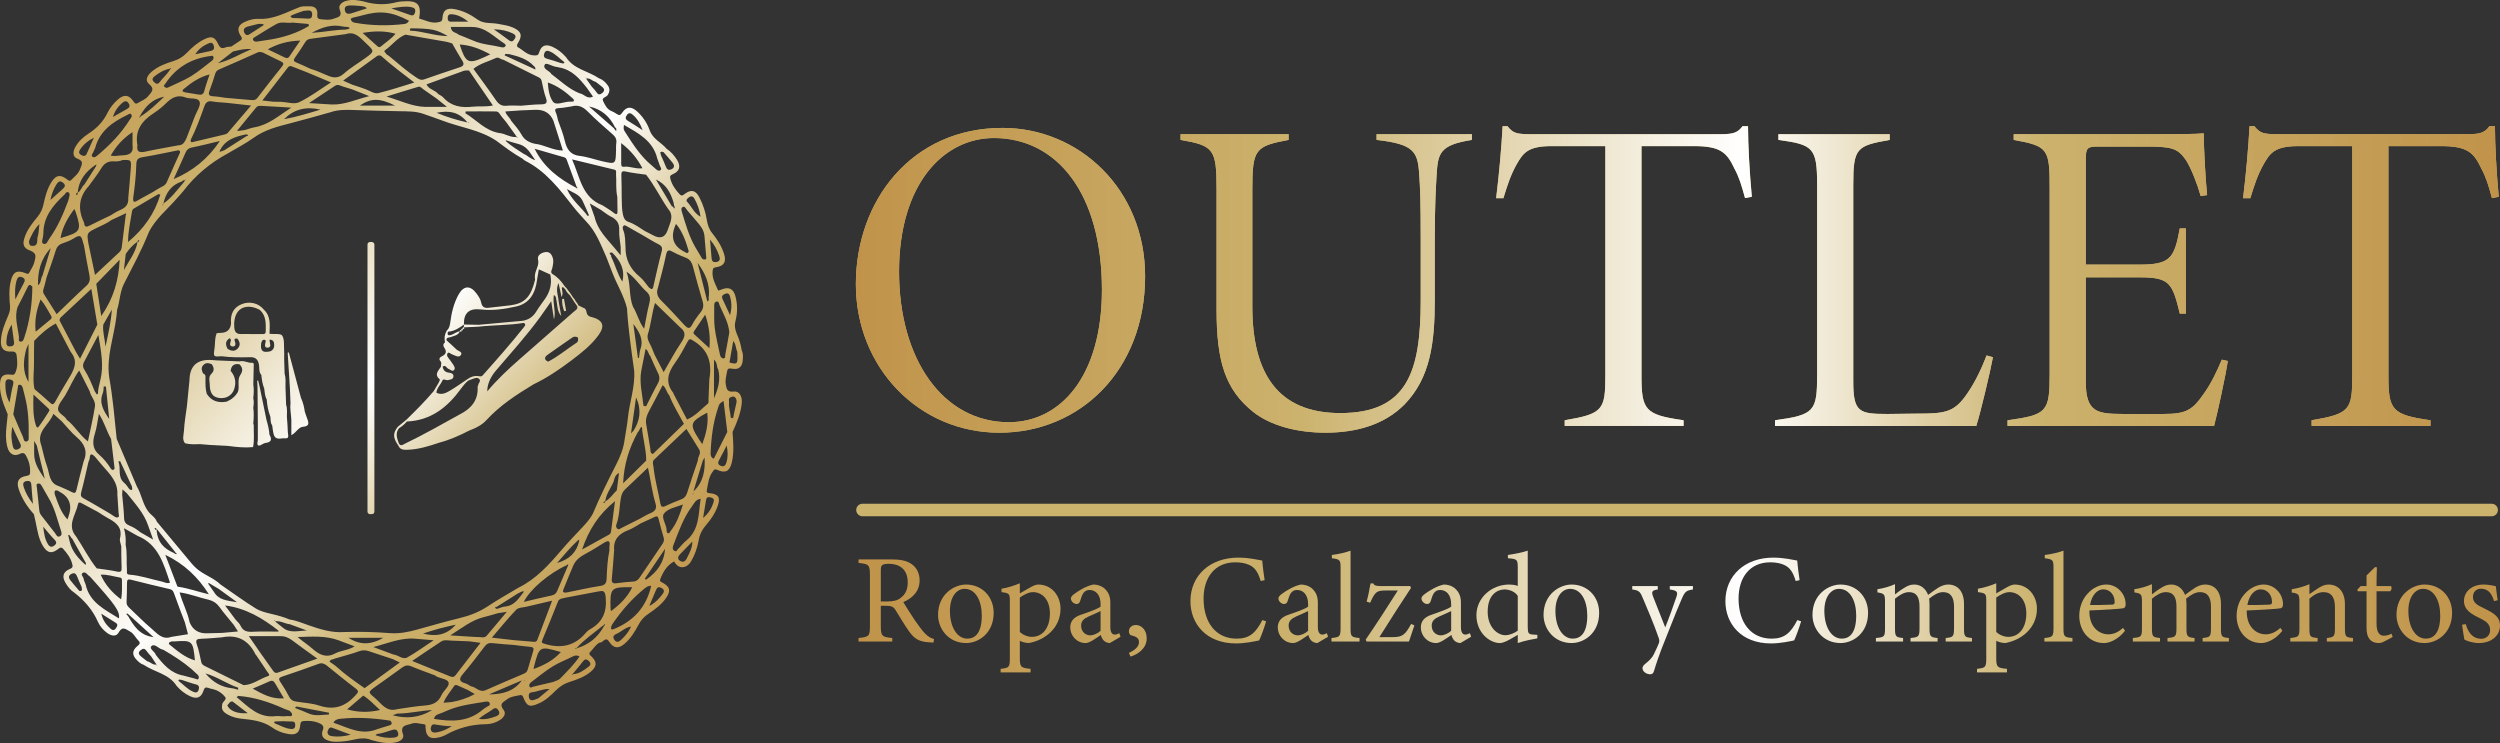 <?xml version="1.0" encoding="UTF-8"?>
<svg id="Capa_2" data-name="Capa 2" xmlns="http://www.w3.org/2000/svg" xmlns:xlink="http://www.w3.org/1999/xlink" viewBox="0 0 2931.02 871.18">
  <rect x="0" y="0" width="2931.02" height="871.18" fill="#333333" stroke="none"/>
  <defs>
    <style>
      .cls-1 {
        fill: url(#Nueva_muestra_de_degradado-17);
      }

      .cls-2 {
        fill: #cbb26d;
      }

      .cls-3 {
        fill: url(#Nueva_muestra_de_degradado-3);
      }

      .cls-4 {
        fill: url(#Nueva_muestra_de_degradado-18);
      }

      .cls-5 {
        fill: url(#Nueva_muestra_de_degradado-27);
      }

      .cls-6 {
        fill: url(#Nueva_muestra_de_degradado-29);
      }

      .cls-7 {
        fill: url(#Nueva_muestra_de_degradado-41);
      }

      .cls-8 {
        fill: url(#Nueva_muestra_de_degradado-31);
      }

      .cls-9 {
        fill: url(#Nueva_muestra_de_degradado-21);
      }

      .cls-10 {
        fill: url(#Nueva_muestra_de_degradado-37);
      }

      .cls-11 {
        fill: url(#Nueva_muestra_de_degradado-12);
      }

      .cls-12 {
        fill: url(#Nueva_muestra_de_degradado-6);
      }

      .cls-13 {
        fill: url(#Nueva_muestra_de_degradado-13);
      }

      .cls-14 {
        fill: url(#Nueva_muestra_de_degradado-33);
      }

      .cls-15 {
        fill: url(#Nueva_muestra_de_degradado-32);
      }

      .cls-16 {
        fill: url(#Nueva_muestra_de_degradado);
      }

      .cls-17 {
        fill: url(#Nueva_muestra_de_degradado-2);
      }

      .cls-18 {
        fill: url(#Nueva_muestra_de_degradado-15);
      }

      .cls-19 {
        fill: url(#Nueva_muestra_de_degradado-7);
      }

      .cls-20 {
        fill: url(#Nueva_muestra_de_degradado-22);
      }

      .cls-21 {
        fill: url(#Nueva_muestra_de_degradado-4);
      }

      .cls-22 {
        fill: url(#Nueva_muestra_de_degradado-14);
      }

      .cls-23 {
        fill: url(#Nueva_muestra_de_degradado-26);
      }

      .cls-24 {
        fill: url(#Nueva_muestra_de_degradado-35);
      }

      .cls-25 {
        fill: url(#Nueva_muestra_de_degradado-45);
      }

      .cls-26 {
        fill: url(#Nueva_muestra_de_degradado-11);
      }

      .cls-27 {
        fill: url(#Nueva_muestra_de_degradado-40);
      }

      .cls-28 {
        fill: url(#Nueva_muestra_de_degradado-19);
      }

      .cls-29 {
        fill: url(#Nueva_muestra_de_degradado-9);
      }

      .cls-30 {
        fill: url(#Nueva_muestra_de_degradado-44);
      }

      .cls-31 {
        fill: url(#Nueva_muestra_de_degradado-10);
      }

      .cls-32 {
        fill: url(#Nueva_muestra_de_degradado-23);
      }

      .cls-33 {
        fill: url(#Nueva_muestra_de_degradado-39);
      }

      .cls-34 {
        fill: url(#Nueva_muestra_de_degradado-5);
      }

      .cls-35 {
        fill: url(#Nueva_muestra_de_degradado-24);
      }

      .cls-36 {
        fill: url(#Nueva_muestra_de_degradado-36);
      }

      .cls-37 {
        fill: url(#Nueva_muestra_de_degradado-20);
      }

      .cls-38 {
        fill: url(#Nueva_muestra_de_degradado-43);
      }

      .cls-39 {
        fill: url(#Nueva_muestra_de_degradado-34);
      }

      .cls-40 {
        fill: url(#Nueva_muestra_de_degradado-42);
      }

      .cls-41 {
        fill: url(#Nueva_muestra_de_degradado-25);
      }

      .cls-42 {
        fill: url(#Nueva_muestra_de_degradado-30);
      }

      .cls-43 {
        fill: url(#Nueva_muestra_de_degradado-38);
      }

      .cls-44 {
        fill: url(#Nueva_muestra_de_degradado-28);
      }

      .cls-45 {
        fill: url(#Nueva_muestra_de_degradado-16);
      }

      .cls-46 {
        fill: url(#Nueva_muestra_de_degradado-8);
      }
    </style>
    <linearGradient id="Nueva_muestra_de_degradado" data-name="Nueva muestra de degradado" x1="-45.39" y1="109.1" x2="754.31" y2="836.1" gradientUnits="userSpaceOnUse">
      <stop offset="0" stop-color="#c1934a"/>
      <stop offset=".27" stop-color="#cbb26d"/>
      <stop offset=".54" stop-color="#fff"/>
      <stop offset=".72" stop-color="#cbb26d"/>
      <stop offset="1" stop-color="#c1934a"/>
    </linearGradient>
    <linearGradient id="Nueva_muestra_de_degradado-2" data-name="Nueva muestra de degradado" x1="-46.45" y1="110.26" x2="753.25" y2="837.26" xlink:href="#Nueva_muestra_de_degradado"/>
    <linearGradient id="Nueva_muestra_de_degradado-3" data-name="Nueva muestra de degradado" x1="-74.6" y1="141.22" x2="725.1" y2="868.22" xlink:href="#Nueva_muestra_de_degradado"/>
    <linearGradient id="Nueva_muestra_de_degradado-4" data-name="Nueva muestra de degradado" x1="-50.05" y1="114.22" x2="749.65" y2="841.22" xlink:href="#Nueva_muestra_de_degradado"/>
    <linearGradient id="Nueva_muestra_de_degradado-5" data-name="Nueva muestra de degradado" x1="-89.6" y1="157.72" x2="710.1" y2="884.72" xlink:href="#Nueva_muestra_de_degradado"/>
    <linearGradient id="Nueva_muestra_de_degradado-6" data-name="Nueva muestra de degradado" x1="6.71" y1="54.02" x2="804.34" y2="779.14" xlink:href="#Nueva_muestra_de_degradado"/>
    <linearGradient id="Nueva_muestra_de_degradado-7" data-name="Nueva muestra de degradado" x1="76.81" y1="-25.33" x2="876.51" y2="701.67" xlink:href="#Nueva_muestra_de_degradado"/>
    <linearGradient id="Nueva_muestra_de_degradado-8" data-name="Nueva muestra de degradado" x1="150.71" y1="-106.62" x2="950.41" y2="620.38" xlink:href="#Nueva_muestra_de_degradado"/>
    <linearGradient id="Nueva_muestra_de_degradado-9" data-name="Nueva muestra de degradado" x1="-38.61" y1="101.63" x2="121.72" y2="247.39" xlink:href="#Nueva_muestra_de_degradado"/>
    <linearGradient id="Nueva_muestra_de_degradado-10" data-name="Nueva muestra de degradado" x1="588.87" y1="477.99" x2="830.41" y2="697.58" xlink:href="#Nueva_muestra_de_degradado"/>
    <linearGradient id="Nueva_muestra_de_degradado-11" data-name="Nueva muestra de degradado" x1="-41.78" y1="105.12" x2="437.05" y2="540.41" xlink:href="#Nueva_muestra_de_degradado"/>
    <linearGradient id="Nueva_muestra_de_degradado-12" data-name="Nueva muestra de degradado" x1="9.64" y1="48.55" x2="809.34" y2="775.55" xlink:href="#Nueva_muestra_de_degradado"/>
    <linearGradient id="Nueva_muestra_de_degradado-13" data-name="Nueva muestra de degradado" x1="-38.61" y1="101.63" x2="456.02" y2="551.3" xlink:href="#Nueva_muestra_de_degradado"/>
    <linearGradient id="Nueva_muestra_de_degradado-14" data-name="Nueva muestra de degradado" x1="57.99" y1="-4.62" x2="593.46" y2="482.16" xlink:href="#Nueva_muestra_de_degradado"/>
    <linearGradient id="Nueva_muestra_de_degradado-15" data-name="Nueva muestra de degradado" x1="1003.41" y1="327.61" x2="2929.55" y2="327.61" xlink:href="#Nueva_muestra_de_degradado"/>
    <linearGradient id="Nueva_muestra_de_degradado-16" data-name="Nueva muestra de degradado" x1="1003.41" y1="327.61" x2="2929.55" y2="327.61" xlink:href="#Nueva_muestra_de_degradado"/>
    <linearGradient id="Nueva_muestra_de_degradado-17" data-name="Nueva muestra de degradado" x1="1003.41" y1="327.61" x2="2929.55" y2="327.61" xlink:href="#Nueva_muestra_de_degradado"/>
    <linearGradient id="Nueva_muestra_de_degradado-18" data-name="Nueva muestra de degradado" x1="1003.41" y1="327.61" x2="2929.55" y2="327.61" xlink:href="#Nueva_muestra_de_degradado"/>
    <linearGradient id="Nueva_muestra_de_degradado-19" data-name="Nueva muestra de degradado" x1="1003.41" y1="327.61" x2="2929.55" y2="327.61" xlink:href="#Nueva_muestra_de_degradado"/>
    <linearGradient id="Nueva_muestra_de_degradado-20" data-name="Nueva muestra de degradado" x1="1003.41" y1="327.61" x2="2929.55" y2="327.61" xlink:href="#Nueva_muestra_de_degradado"/>
    <linearGradient id="Nueva_muestra_de_degradado-21" data-name="Nueva muestra de degradado" x1="1006.58" y1="718.07" x2="2931.02" y2="718.07" xlink:href="#Nueva_muestra_de_degradado"/>
    <linearGradient id="Nueva_muestra_de_degradado-22" data-name="Nueva muestra de degradado" x1="1006.58" y1="718.07" x2="2931.02" y2="718.07" xlink:href="#Nueva_muestra_de_degradado"/>
    <linearGradient id="Nueva_muestra_de_degradado-23" data-name="Nueva muestra de degradado" x1="1006.58" y1="718.07" x2="2931.02" y2="718.07" xlink:href="#Nueva_muestra_de_degradado"/>
    <linearGradient id="Nueva_muestra_de_degradado-24" data-name="Nueva muestra de degradado" x1="1006.58" y1="718.07" x2="2931.02" y2="718.07" xlink:href="#Nueva_muestra_de_degradado"/>
    <linearGradient id="Nueva_muestra_de_degradado-25" data-name="Nueva muestra de degradado" x1="1006.58" y1="718.07" x2="2931.02" y2="718.07" xlink:href="#Nueva_muestra_de_degradado"/>
    <linearGradient id="Nueva_muestra_de_degradado-26" data-name="Nueva muestra de degradado" x1="1006.58" y1="718.07" x2="2931.02" y2="718.07" xlink:href="#Nueva_muestra_de_degradado"/>
    <linearGradient id="Nueva_muestra_de_degradado-27" data-name="Nueva muestra de degradado" x1="1006.58" y1="718.07" x2="2931.02" y2="718.07" xlink:href="#Nueva_muestra_de_degradado"/>
    <linearGradient id="Nueva_muestra_de_degradado-28" data-name="Nueva muestra de degradado" x1="1006.58" y1="718.07" x2="2931.02" y2="718.07" xlink:href="#Nueva_muestra_de_degradado"/>
    <linearGradient id="Nueva_muestra_de_degradado-29" data-name="Nueva muestra de degradado" x1="1006.58" y1="718.07" x2="2931.02" y2="718.07" xlink:href="#Nueva_muestra_de_degradado"/>
    <linearGradient id="Nueva_muestra_de_degradado-30" data-name="Nueva muestra de degradado" x1="1006.58" y1="718.07" x2="2931.02" y2="718.07" xlink:href="#Nueva_muestra_de_degradado"/>
    <linearGradient id="Nueva_muestra_de_degradado-31" data-name="Nueva muestra de degradado" x1="1006.58" y1="718.07" x2="2931.02" y2="718.07" xlink:href="#Nueva_muestra_de_degradado"/>
    <linearGradient id="Nueva_muestra_de_degradado-32" data-name="Nueva muestra de degradado" x1="1006.58" y1="718.07" x2="2931.02" y2="718.07" xlink:href="#Nueva_muestra_de_degradado"/>
    <linearGradient id="Nueva_muestra_de_degradado-33" data-name="Nueva muestra de degradado" x1="1006.58" y1="718.07" x2="2931.02" y2="718.07" xlink:href="#Nueva_muestra_de_degradado"/>
    <linearGradient id="Nueva_muestra_de_degradado-34" data-name="Nueva muestra de degradado" x1="1006.58" y1="718.07" x2="2931.02" y2="718.07" xlink:href="#Nueva_muestra_de_degradado"/>
    <linearGradient id="Nueva_muestra_de_degradado-35" data-name="Nueva muestra de degradado" x1="1006.58" y1="718.07" x2="2931.02" y2="718.07" xlink:href="#Nueva_muestra_de_degradado"/>
    <linearGradient id="Nueva_muestra_de_degradado-36" data-name="Nueva muestra de degradado" x1="1006.58" y1="718.07" x2="2931.02" y2="718.07" xlink:href="#Nueva_muestra_de_degradado"/>
    <linearGradient id="Nueva_muestra_de_degradado-37" data-name="Nueva muestra de degradado" x1="1006.58" y1="718.07" x2="2931.02" y2="718.07" xlink:href="#Nueva_muestra_de_degradado"/>
    <linearGradient id="Nueva_muestra_de_degradado-38" data-name="Nueva muestra de degradado" x1="1006.58" y1="718.07" x2="2931.02" y2="718.07" xlink:href="#Nueva_muestra_de_degradado"/>
    <linearGradient id="Nueva_muestra_de_degradado-39" data-name="Nueva muestra de degradado" x1="1006.58" y1="718.07" x2="2931.02" y2="718.07" xlink:href="#Nueva_muestra_de_degradado"/>
    <linearGradient id="Nueva_muestra_de_degradado-40" data-name="Nueva muestra de degradado" x1="1006.58" y1="718.07" x2="2931.02" y2="718.07" xlink:href="#Nueva_muestra_de_degradado"/>
    <linearGradient id="Nueva_muestra_de_degradado-41" data-name="Nueva muestra de degradado" x1="1006.58" y1="718.07" x2="2931.02" y2="718.07" xlink:href="#Nueva_muestra_de_degradado"/>
    <linearGradient id="Nueva_muestra_de_degradado-42" data-name="Nueva muestra de degradado" x1="1006.58" y1="718.07" x2="2931.02" y2="718.07" xlink:href="#Nueva_muestra_de_degradado"/>
    <linearGradient id="Nueva_muestra_de_degradado-43" data-name="Nueva muestra de degradado" x1="1006.58" y1="718.07" x2="2931.02" y2="718.07" xlink:href="#Nueva_muestra_de_degradado"/>
    <linearGradient id="Nueva_muestra_de_degradado-44" data-name="Nueva muestra de degradado" x1="1006.58" y1="718.07" x2="2931.02" y2="718.07" xlink:href="#Nueva_muestra_de_degradado"/>
    <linearGradient id="Nueva_muestra_de_degradado-45" data-name="Nueva muestra de degradado" x1="1006.58" y1="718.07" x2="2931.02" y2="718.07" xlink:href="#Nueva_muestra_de_degradado"/>
  </defs>
  <g id="Capa_1-2" data-name="Capa 1">
    <g>
      <g>
        <path class="cls-16" d="M337.49,507.02c-.1-6.04-.72-12.07-1.13-18.1-.04-4.81.66-9.67-.93-14.39-.24-6.9-.48-13.8-.72-20.69h0c0-5.34.54-10.72-1.05-15.96h0c-.17-5.83-.34-11.66-.51-17.49,0-3.14.18-6.3-.04-9.42-.43-5.99.61-13.05-2.27-17.53-1.76-2.74-9.7-1.51-14.86-2.06.12-9.98,1.96-20.36-6.61-28.31-1.51.14-3.03.28-4.54.42,7.33,6.89,6.82,15.86,6.73,24.8-.04,3.71-2.27,3.43-4.7,3.41-7.61-.06-15.23-.08-22.84-.12h0c-9.96.89-9.39-6.12-9.5-12.63,1.12-20.53,17.15-22.9,30.31-15.45,1.51-.14,3.03-.28,4.54-.42-6.03-7.63-16.43-10.27-25.86-6.56-9.41,3.7-13.69,11.35-12.63,22.59q-1.01,11.15-12.42,11.15c-1.05,0-2.1.11-3.15.17-.54.43-1.09.86-1.63,1.29-2.02,5.57-1.36,11.48-2.21,17.21-1.4,9.42-1.29,9.44,8.49,8.76,10.64,1.4,21.32,1.34,32.02,1.11,7.59-.62,11.14,2.68,11.85,10.46.3,3.32-.24,7.38,2.58,10.29.45,5.45,1.35,10.8,3.35,15.92,3.5-1.53,6.33-3.92,9.05-6.44-2.72,2.53-5.55,4.91-9.05,6.44.65,4.34.69,8.81,2.91,12.79.54,6.93,1.77,13.71,4.28,20.22,0,0,0,0,0,0,.63,3.37-.28,7.07,2.14,10.05.59,3.62.82,7.33,1.83,10.82,2.16,7.46,8.7,4.05,13.31,4.54,5.49.58,3.31-4.25,3.27-6.87ZM278.97,408.31c-3.6,4.14-7.89,3.33-12.1.71-2.59-4.87-3.07-9.25,2.47-12.5,2.26,1.86,1.13,3.56.65,5.26-.69,2.48.08,4.3,2.83,4.41,2.83.11,3.48-1.72,3.09-4.22-.33-2.15-3.13-5.5,2.29-5.11,1.35-.46,2.49-1.16,3.44-2.05-.96.89-2.09,1.59-3.44,2.05,2.92,3.64,4.12,7.6.77,11.45ZM315.24,412.21c-3.77.46-8.23,1.2-9.19-4.53.01-1.56-.19-3.16.08-4.67.42-2.34,1.31-5.18,4.15-4.6,2.26.46.88,2.98.6,4.63-.39,2.24-.37,4.48,2.57,4.54,3.08.06,3.95-1.81,3.17-4.71-.4-1.49-.47-3.07-.68-4.61,4.91-.27,5.61,3.42,5.55,6.77-.07,3.71-2.38,6.71-6.24,7.18ZM327.17,441.69c.52-.36,1-.79,1.48-1.22-.48.43-.96.85-1.48,1.22-.76.53-1.5,1.1-2.21,1.68.72-.59,1.45-1.15,2.21-1.68ZM323.98,460.7c.59-.63,1.18-1.27,1.78-1.9-.6.62-1.19,1.26-1.78,1.9Z"/>
        <path class="cls-17" d="M360.41,491.43c-1.15-2.91-2.06-5.9-3.08-8.86-.77-5.55-2.09-10.95-4.46-16.06-1.26-4.75-2.53-9.49-3.79-14.24-3.49-13.05-6.98-26.11-10.48-39.16-.44.14-.88.27-1.32.41.88,13.98,1.75,27.96,2.63,41.94.23,5.83.46,11.65.69,17.48-.79,6.45.66,12.78.97,19.18v18.07c6.15-3.22,8.25-9.48,13.89-9.89,6.73-.49,6.92-3.84,4.93-8.88Z"/>
        <path class="cls-3" d="M315.93,509.67c-.4-6.01-1.9-11.8-3.55-17.56-2.63-12.74-5.26-25.48-7.88-38.22-.6-2.59-1.2-5.19-1.81-7.78-.39.08-.77.15-1.16.23.13,2.53.25,5.06.38,7.59.12,13.9.24,27.8.36,41.7,0,6.9,0,13.79,0,20.69-1.2,5.25-.63,8.21,5.49,4.4,1.09-.68,2.37-1.29,3.62-1.43,6.77-.78,7.75-4.17,4.56-9.61Z"/>
        <path class="cls-21" d="M255.3,390.42c-.54.43-1.09.86-1.63,1.29-.05-1.17.59-1.49,1.63-1.29Z"/>
        <path class="cls-34" d="M297.47,498.33c.01-.48-.34-.98-.53-1.47.58-6.35.83-12.7.02-19.05.64-3.72.8-7.44-.02-11.16.67-5.32.85-10.63.03-15.95.18-7.06.41-14.13.49-21.19.02-1.65.7-4.34-2.1-4.17-4.99.31-9.48-3.1-14.53-1.63-9.02-.4-18.04-.79-27.05-1.19-2.63-.18-5.26-.49-7.9-.53q-23.4-.34-23.75,23.96c-1,10.1-2,20.2-3,30.31-1.22,9.56-3,19.1-3.44,28.7-.22,4.79-2.5,10.13,1.21,14.73,5.82,1.6,11.75,1.16,17.67,1.02,4.25.35,8.5.71,12.75,1.06,6.88.37,13.75.74,20.63,1.11,9.53,1.33,19.09,2.22,28.73,1.32,1.76-8.58.61-17.25.81-25.87ZM238.16,428.22c3.04-3.46,6.52-2.7,10.12-1.21,2.59,3.85,3.41,7.46-.45,11.22-4.19,4.08-1.67,9.33-1.88,14.09.46,9.09,3.93,13.43,11.42,14.31,8.09.95,14.92-3.25,17.27-10.66,2.48-7.82,1.12-14.89-4.24-21.15.68-6.22,4.1-8.83,10.28-7.78,3.97,4.05,4.44,7.64.9,12.88-3.83,5.67-.31,13.28-2.73,19.7h0c-3.13,5.31-7.62,9-13.3,11.29.24.15.47.31.69.46-.22-.16-.45-.31-.69-.46-9.54,1.7-17.53-.56-23.07-9.05-1.74-5.5-1.58-11.18-1.61-16.85-.01-2.71.9-5.9-2.82-7.21-1.45-3.21-2.7-6.39.11-9.59Z"/>
      </g>
      <rect class="cls-12" x="430.85" y="283.75" width="8.08" height="319.05" rx="2.88" ry="2.88"/>
      <g>
        <path class="cls-19" d="M693.62,371.69c-3.38-.48-5.51-2.65-6-5.75-.41-2.6-1.12-4.38-3.74-5.07-1.92-.94-3.83-1.87-5.75-2.81-.35-.73-.7-1.46-1.06-2.18-.71-.92-1.42-1.84-2.14-2.77h0c-.37-.68-.74-1.35-1.11-2.03-.25.23-.5.47-.75.7.25-.23.5-.47.75-.7-.68-.85-1.36-1.69-2.04-2.54-.67.04-1.34.08-2,.12.85,1.28,1.7,2.55,2.54,3.83h0c.38.64.76,1.28,1.14,1.91.68.94,1.37,1.87,2.05,2.81.03.53.3.86.81,1.01,2.01,4.14-1.71,5.57-3.82,7.43-21.26,18.75-42.66,37.35-63.95,56.06-13.12,11.52-25.85,23.45-37.28,37.14-.13-7.85,3.43-16.49,10.22-24.46,17.55-20.58,35.73-40.64,51.68-62.53,4.16-5.71,8.11-11.58,13.05-18.66,1.23,8.06,2.24,14.7,3.25,21.34,2.68-9.44-1.84-18.68-.15-28.63,3.54,1.77,2.3,5.14,3.28,7.47h0c.97,5.86.86,11.98,5.34,17.09-.99-5.71-1.99-11.41-2.98-17.12-.52-6.93-3.91-13.81-.12-21.48,1.1,5.13,2.08,9.71,3.52,16.47,2.59-5.12-.2-8.29.48-11.23.04-.18.35-.44.5-.42.46.07.91.26,1.36.4.74.81,1.49,1.61,2.24,2.42,1.15,2.47,2.72,4.61,4.89,6.29.65.96,1.3,1.91,1.95,2.87.67-.04,1.34-.08,2-.12-.87-1.32-1.74-2.64-2.61-3.96-1.6-2.15-3.2-4.3-4.8-6.46,0,0,0,0,0,0-.77-.83-1.53-1.65-2.29-2.48-3.8-5.7-8.26-10.74-14.24-14.27h0c-3.17-2.21-.82-4.71-.34-7.08.84-4.13,1.88-8.18.4-12.45-1.47-4.25-3.96-6.95-8.68-6.25-4.91.73-9.56,3.87-8.46,8.61,1.28,5.5-1.13,9.54-2.57,13.85-1.15,3.42-1.42,6.47-.85,9.82-4.9,20.15-12,27.73-28.66,30.05-8.37,1.17-16.83,1.74-25.21,2.86-5.27.7-8.3-.44-9.43-6.39-.7-3.7-3.16-7.26-5.49-10.41-7.18-9.72-15.06-9.25-20.93,1.34-5.58,10.06-8.23,21.13-9.71,32.44-.5,3.79-1.18,7.24-4.17,9.86h0c-2.42,4.3-3.19,8.84-2.03,13.67-2.25,1.79-2.47,4.04-.92,6.24,3.29,4.68,2.16,7.93-2.85,10.23-2.68,1.23-3.65,3.39-1.63,5.62,2.04,2.26.42,4.41.64,6.58-3.05,4.7-8.27,9.15-1.36,14.9.4.33-.8,2.86-1.54,4.21-1.75,3.2-3.68,6.3-5.54,9.44,1.02.61,2.04,1.21,3.06,1.82.58-5.48,4.92-9.12,6.92-13.94,1.27-3.07,4.23-.22,6.38-.74,2.77-.67,6.34-.51,6.74-4.17.38-3.45-2.99-4.3-5.45-4.58-4.46-.51-6.47-2.99-7.29-6.99h0c3.68-2.78,4.66,1.91,7.1,2.62,2.11.61,4.08,3.6,6.27,1.37,1.96-1.99.24-4.56-.99-6.54-1.68-2.67-3.67-5.14-5.55-7.67-1.16-1.55-2.21-3.44-1.19-5.12,1.5-2.46,3.12-.11,4.65.47.49.19.94.51,1.43.69,3.35,1.22,7.7,4.17,9.9.28,2.03-3.59-3.41-4.39-5.49-6.43-3.73-3.67-7.69-7.11-11.55-10.65-.32-3.74,2.83-2.88,4.79-3.68,3.98-1.62,8.85-1.83,10.85-6.65,1.6.49,2.59.38,1.74-1.53,1.78.72,2.32.19,1.59-1.59,1.83.77,2.24.1,1.55-1.68,5.68-.26,11.36-.52,17.04-.79h0c17.61-2.04,35.43-1.5,52.97-4.41,2.41,1.08,2.16,2.53.74,4.34-15.53,19.7-32.2,38.41-48.83,57.16-1.33,1.5-2.68,1.27-4.24.98-5.29-1-9.87.7-14.09,3.74-6.77,4.5-13.37,9.3-20.38,13.4-4.71,2.75-9.89,5.28-15.61,2.11-1.02-.61-2.04-1.21-3.06-1.82-9.94,11.71-20.79,22.57-31.76,33.3-3.45,2.85-6.89,5.7-10.34,8.56-6.02,7.43-5.84,12.85.73,22.29.16-.93.31-1.87.47-2.8-2.13-5.93-4.44-11.87.13-17.75,3.43-2.24,6.68-4.68,9.23-7.94,28.27-1.17,47.82-16.77,63.55-38.56,2.49-3.45,5.12-6.69,8.43-9.35,1.22-.48,2.42-1.04,3.68-1.42,2.99-.9,6.3-3.07,9.04-.68,2.82,2.46-1.11,4.99-1.1,7.65,0,.47-.64.96-.61,1.41,1.02,16-7.52,25.85-20.9,32.61-21.24,11.7-42.28,23.77-64.16,34.27-2.42,1.16-4.99,3.74-7.29-.24-.15.93-.31,1.87-.47,2.8,1.91,4.47,5.83,4.76,9.87,4.67,13.26-.27,25.72-4.21,38.12-8.39,12.29-3.26,23.83-8.37,35.07-14.2,7.56-2.72,14.87-6.47,20.18-12.27,15.81-17.26,35.09-29.71,54.82-41.69,16.02-7.7,30.69-17.58,44.81-28.27,11.61-8.78,23.17-17.74,31.79-29.7,7.82-10.85,5.07-17.63-8.19-21.15ZM542.23,385.31c-1,.06-1.53.59-1.59,1.59-1.03.05-1.79.36-1.59,1.62-3.84.14-6.54,3.05-10.03,4.14-4.05,1.26-4.83-.19-3.9-3.76h0c7.3-.4,13.08-4.24,18.74-8.32,0,1.05,0,2.09-.01,3.14-1.1-.04-1.55.58-1.62,1.59ZM612.48,376.12h0c-17.03,1.56-34.05,3.12-51.08,4.68-5.82-.11-11.64-.22-17.46-.33-.46-13.19,5.89-19.25,19.32-17.7,14.21,1.65,28.18-.36,41.83-3.4,16.15-3.61,22.72-16,24.58-31.45.66-3.89,1.32-7.78,2.06-12.14,4.63,2.09,9.04,4.08,13.46,6.08h0c2.1,10.06-.02,19.3-5.65,27.75-3.49,5.24-7.52,10.14-10.75,15.53-3.8,6.33-9.15,9.86-16.29,10.98ZM675.72,402.02c-11.08,7.23-21.22,15.88-33.07,21.96-4.64-1.99-4.64-5.1-1.05-7.72,9.6-7,19.5-13.58,29.22-20.41,2.28-1.6,4.41-1.36,6.67-.2.49,2.43.73,4.75-1.77,6.38Z"/>
        <path class="cls-46" d="M659.07,350.52c-.27,5.05.64,9.81,2.4,14.35.75-.18,1.51-.35,2.26-.53-.85-4.68-1.7-9.37-2.55-14.05l-2.11.23Z"/>
      </g>
      <g>
        <path class="cls-29" d="M161.29,283.25s-.07.05-.11.08c0,.01,0,.02,0,.04l.11-.11Z"/>
        <path class="cls-31" d="M709.58,587.85s.08-.05.12-.08c0-.02,0-.03,0-.05l-.13.13Z"/>
        <path class="cls-26" d="M91.08,225.99h0s0,0,0,0h0s.05-.04.08-.05c0-.02,0-.04,0-.06-.03,0-.04,0-.06,0,0,.04,0,.07-.01.1h0Z"/>
        <path class="cls-11" d="M858.14,432.22c7.81,1.61,12.07-1.98,12.69-9.9.31-3.9.58-7.9-1.27-11.62-.93-6.56-2.88-12.75-5.54-18.88-2.09-4.81-3.24-9.74-1.68-15.72,2.46-9.45,2.42-19.51-.22-29.16-2.3-8.43-7.74-10.88-15.68-7.68-1.43.58-2.94.95-4.42,1.41-3.08-7.24-7.38-14.04-6.58-22.53.29-3.09.53-4.36,4.18-4.87,9.13-1.27,12.11-6.34,9.39-15.17-2.85-9.22-7.96-17.25-13.98-24.72-3.78-4.59-5.44-9.82-6.39-15.77-1.44-9.03-4.36-17.76-8.57-26.02-4.25-8.34-9.43-9.93-16.85-4.54-1.97,1.43-3.55,3.26-6.04,1.1-4.85-5.24-9.05-10.76-11.07-17.87-.99-3.49-.61-4.66,2.88-6.14,7.82-3.31,9.42-9.15,4.86-16.54-3.18-5.16-7.15-9.75-12.29-13.16-6.29-7.52-16.21-11.29-19.89-21.81-2.92-8.33-8.1-16.05-14.9-22.17-6.62-5.97-12.41-5.63-17.22,1.57-2.28,3.42-3.82,3.49-6.74,1.42-1.91-1.35-4.06-2.44-6.22-3.36-5.23-2.22-7.32-7.2-9.52-11.63-2-4.02,3.49-4.34,5.16-6.74,2.81-4.04,3.04-7.87.28-11.71-2.63-3.66-5.9-6.73-10.32-8.25-12.6-8.58-29.45-10.54-38.5-24.66-4.53-5.22-9.85-9.48-16.16-12.29-7.79-3.46-12.92-1.52-15.35,6.51-1.14,3.76-2.45,3.66-5.81,3.64-8.44-.06-13.24-6.53-19.74-9.96-.8-1.53-.53-2.67.48-4.25,5.75-9.03,4.16-14.09-5.62-18.41-5.6-2.47-11.63-3.2-17.58-4.35-7.89-1.52-16.44.14-23.63-4.79-8.4-6.08-17.51-10.79-27.76-12.56-9.08-1.56-13.18,1.53-13.77,10.46-.27,4.03-1.89,4.37-5.15,5.03-8.13,1.65-14.87-2.48-22.16-4.4,2.8-16.78-1.57-21.35-19.29-20.1-2.38.17-4.81.3-7.09.92-13.06,3.52-25.99,3.01-38.87-.88-6.75-1.48-13.51-2.59-20.37-.65-5.23,1.48-9.47,5.35-7.5,10.27,3.4,8.5-1.98,8.8-7.24,10.71-4.76,1.73-9.33,1.08-14.06.71-3.75-.29-5.48-1.15-4.99-5.7.72-6.79-3.13-10.02-10-9.58-2.1.13-4.21,0-6.32-.01.04,1.78.08,3.57.12,5.35,1.84-.16,3.68-.36,5.52-.47,3.45-.21,4.78,1.78,4.68,4.89-.09,2.94-1.05,4.93-4.74,4.66-6.05-.44-12.13-.47-18.19-.67-.04,1.77-.08,3.53-.12,5.3,6.23.54,12.46,1.08,18.69,1.62.19.78.37,1.55.56,2.33-13.72,8.3-28.82,13.14-44.74,15.88-5.45.84-10.88,1.71-16.34,2.49-1.95.28-3.92-.37-4.51-2.26-.56-1.83,1.45-2.62,2.72-3.4,8.28-5.11,16.47-10.4,24.98-15.08,5.78-3.18,12.45-.45,18.63-1.57.04-1.77.08-3.53.12-5.3-1.46-.85-4.14-1.78-.79-3.33,4.36-2.01,9-3.41,13.53-5.07-.04-1.78-.08-3.57-.12-5.35-1.28.23-2.64.26-3.84.71-15.87,5.97-30.85,15.03-48.74,13.94-5.63-.3-10.93,1.3-15.93,3.51-8.57,3.77-9.86,9.4-4.44,17.36,1.32,1.87,1.03,3.28-.96,4.56-3.57,2.28-7.04,4.71-10.56,7.07-2.36.32-4.93.15-7.03,1.06-4.56,1.99-6.59-.12-8.36-3.9-3.95-8.44-7.66-9.83-15.97-5.87-8.02,3.82-14.63,9.65-20.71,15.95-4.55,4.71-9.54,7.89-15.9,9.81-9.11,2.76-18.13,6.18-25.54,12.53-4.61,3.94-8.34,9.78-3.02,14.26,7.42,6.24,2.77,9.58-.9,14.22-3.14,3.98-7.8,5.35-11.77,7.91-2.57,1.66-3.77,1.01-5.47-1.55-5.34-8.02-11.06-8.67-18.28-2.38-5.05,4.4-9.3,9.68-12.2,15.61-5.06,10.33-12.45,18.05-22.04,24.25-6.44,4.16-12.25,9.39-15.96,16.39-2.66,5.02-3.13,11.01,2.51,13.06,8.68,3.17,4.93,7.69,3.17,12.65-1.88,5.3-6.34,8.37-9.96,12.18-2.04,2.15-3.38.92-5.27-.53-7.8-6-12.9-5.12-18.19,3.23-5.05,7.95-7.36,16.99-9.33,26.06-1.21,5.53-3.3,10.26-7.03,14.73-6.44,7.71-12.69,15.71-15.6,25.65-1.46,4.99-1.31,9.45,3.73,12.46,10.09,4.14,10.9,5.31,7.92,15.89-1.12,3.96-3.72,7.5-5.61,11.25-1.19,2.37-2.57,1.48-4.48.74-10.07-3.9-14.52-1.65-17.18,8.92-2.55,10.12-1.84,20.42-.93,30.68.21,3.78-.93,7.2-2.42,10.65-3.97,9.21-7.73,18.55-8.33,28.7-.55,9.31,3.35,13.53,12.36,12.96,3.31-.21,4.92.62,5.94,3.43.79,6.5,1.69,12.95-.65,19.41-1.05,2.9-1.47,4.89-5.7,4.29-9.55-1.35-12.89,2-13.05,11.81-.2,12.41,4.43,23.57,9.11,34.71-.45,4.48-.84,8.97-1.38,13.44-.99,8.21-1.2,16.44.83,24.49,2.1,8.32,7.64,11.86,14.45,8.5,4.84-2.39,6.45-.4,8.17,3.21.07-.02.14-.06.22-.08-.07.03-.14.06-.22.08,2.99,5.47,4.32,11.27,4.18,17.55-.07,3.12-.46,4.36-4.1,4.92-9.49,1.44-12.36,6.6-9.17,15.94,3.72,10.91,9.93,20.42,17.65,28.94.64,2.82,1.32,5.62,1.93,8.45,2.2,10.24,3.44,20.86,9.35,29.84,4.86,7.37,9.68,8.11,16.51,3.11,1.96-1.43,3.52-3.3,6.06-1.24,4.71,5.29,9.13,10.68,11,17.81.83,3.15,1.18,4.69-2.59,6.27-8.02,3.35-9.6,8.88-5.18,16.32,2.67,4.49,5.85,8.69,10.43,11.54,11.77,9.15,21.3,20.03,27.46,33.83,2.36,5.29,6.15,9.92,10.95,13.4,4.49,3.26,10.45,4.81,13.33-.35,4.63-8.28,8.48-4.11,13.57-1.33,4.52,2.46,6.2,7.07,9.55,10.34,2.83,2.77,2.04,4.23-.91,6.61-6.54,5.28-6.52,10.76-.51,16.71,2.23,2.21,4.58,4.39,7.76,5.28.92-.09,1.71-.33,2.34-.72-.63.39-1.42.63-2.34.72,12.6,8.68,29.6,10.48,38.65,24.73,4.35,5.09,9.54,9.15,15.55,12.02,8.03,3.85,13.28,1.94,16.02-6.51,1.31-4.05,2.97-4.13,6.12-2.94,1.43.55,2.97.85,4.47,1.18,6.19,1.36,11.43,4.9,14.96,9.63,2.13,2.85-4.25,5.43-3.77,9.42-1.22,5.96,2.76,8.76,7.05,11.09,4.95,2.68,10.45,4.06,15.97,4.64,12.36,1.29,24.62,2.62,35.22,9.97,5.87,4.27,12.49,6.87,19.59,7.97,9.09,1.4,12.97-1.47,13.78-10.58.31-3.46,1.33-4.57,4.58-4.73,5.31-.25,10.34-.16,15.59,1.71,5.55,1.98,8.74,4.05,5.85,10.26-1.76,6.37,1.93,9.42,7.15,11.13,5.9,1.94,11.97,1.25,18.09.76,10.61-.85,21.02-6.22,31.89-1.6,9.47,2.6,18.97,4.9,28.89,2.85,5.26-1.09,10.23-4.64,8.44-9.56-4.06-11.19,4.64-10.35,10.18-12.42,4.64-1.73,9.43.23,14.14.64,3.45.3,1.54,3.3,2.23,5.01.41,8.49,4.41,12.29,12.39,11.06,3.85-.59,7.85-1.7,11.22-3.57,14.63-8.13,30.13-12.32,46.9-12.49,5.77-.06,11.57-1.65,16.58-4.9,4.41-2.86,7.78-7.44,4.23-11.95-5.7-7.23-.18-9.05,4.1-12.32,4.49-3.43,9.79-3.73,14.93-4.86,2.8-.62,3.5.96,4.39,3.2,3.98,9.99,7.28,11.15,17.61,6.59-.02-2.09-.04-4.18-.06-6.27-1.71.69-3.38,1.5-5.14,2.02-2.82.83-5.26.69-6.05-2.93-.66-3.01-.09-5.57,3.27-5.96,7.06-.81,13.58-4.39,20.86-3.92-.02.03-.05.06-.07.09-4.29,3.56-8.58,7.13-12.86,10.69.02,2.09.04,4.18.06,6.27,8.3-3.45,14.52-9.75,20.76-15.82,4.49-4.37,9.23-7.45,15.27-9.37,9.06-2.89,18.18-6.08,25.58-12.47,6.88-5.95,7.05-11.1.59-17.38-1.55-1.5-3.52-2.47-2.02-5.04,3.99-3.69,6.45-8.93,11.58-11.47.09-.49.19-.96.31-1.42.35-1.38.84-2.64,1.45-3.8-.61,1.17-1.1,2.43-1.45,3.8-.12.46-.22.93-.31,1.42,3.75.93,6.49-7.99,11.06-.88,4.99,7.76,10.75,8.52,17.77,2.59,7.43-6.27,12.38-14.56,16.89-22.97,2.73-5.08,6.22-8.91,10.99-12.13,8.13-5.5,16.18-11.29,21.66-19.71,5.01-7.7,3.75-12.32-4.31-16.79-1.86-1.03-4.18-1.44-3.16-4.41,3.42-8.53,7.8-16.29,16.36-20.76l5.33-1.86c-1.84-3.3.34-5.29,2.36-7.38,4.54-4.66,9.04-9.36,13.56-14.05.15,7.4-3.41,13.58-6.58,19.88-2.38,4.74-5.6,4.84-9.34,1.54-1.78.62-3.55,1.24-5.33,1.86,4.72,9.5,14.43,8.71,19.73,0,4.54-7.47,7.22-15.65,8.89-24.2,1.06-7.24,4.25-13.3,9.11-18.86,5.55-6.36,10.24-13.43,13.15-21.52,3.69-10.25,1.25-14.37-9.32-15.42-2.11-.21-3.91-.35-3.28-3.57,1.47-7.48,2-15.18,6.85-21.63,1.49-1.98,1.95-3.58,5.31-2.1,9.8,4.31,14.61,1.73,17.14-8.84,2.8-11.75,1.67-23.68.83-35.56-2.05-.02-4.1-.05-6.15-.07-5.28,10.47-10.56,20.94-15.83,31.4-3.08-1.19-3.51-3.44-3.73-5.81.59-18.36,2.82-36.43,8.75-53.94,1.63-4.8,1.39-4.88,6.43-7.99,1.49,12.35,2.94,24.35,4.38,36.35,2.05.02,4.1.05,6.15.07,4.96-10.82,9.64-21.76,10.8-33.75.8-8.29-2.95-14.43-9.23-13.71-7.35.85-8.55-2.27-9.5-8.36-.82-5.27.58-9.88,1.42-14.76.61-3.55,1.84-4.49,5.76-3.68ZM843.3,538.99c3.04-5.46,5.78-11.1,8.64-16.67,1.49,6.82,1.68,13.35-.26,19.77-1.09,3.6-2.83,5.7-6.84,3.93-3.67-1.62-3.22-4.02-1.54-7.04ZM856.42,465.77c1.7-.83,3.87-1.39,5.21-.09,1.88,1.83,2.4,4.29,1.66,7.15-1.51,5.79-2.59,11.7-3.84,17.56h0c-.93-.25-1.86-.5-2.79-.75-.11-5.93-2.6-11.58-1.94-17.61.24-2.21-1.2-4.84,1.7-6.26ZM859.63,399.77c3.53,4.04,2.82,8.84,4.8,12.64.05,1.83.1,3.66.15,5.49.27,8.8-.72,9.55-9.35,7.1,1.43-8.21,2.86-16.41,4.4-25.23ZM850.48,344.37c3.58-1.4,4.9,1.08,5.61,3.76,1.83,6.93,1.91,13.98-.23,21.35-2.87-6.21-5.63-12.46-8.64-18.6-1.88-3.83.27-5.35,3.25-6.52ZM843.75,358.13c4.35,10.12,10.28,19.7,11.33,31.56-1.53,8.49-3.05,17.37-4.79,26.21-.3,1.53.62,4.34-2.18,4.29-2.37-.05-3.55-2.14-4-4.35-2.14-10.39-4.78-20.71-6.14-31.2-1.05-8.12-.47-16.45-.62-24.68-.05-2.68-.29-5.96,3.01-6.45,2.43-.36,2.62,2.83,3.39,4.63ZM798.68,401.53c-7.33,10.87-13.45,22.56-20.63,34.83-3.98-7.69-7.42-14.34-10.86-20.99h0c-1.16-2.92-2.22-5.89-3.52-8.74-2.16-4.75-5.73-9.55-4.09-14.78,3.74-11.97,4.66-24.56,8.37-36.62,9.95,9.65,19.67,19.09,29.4,28.52,7.19,5.45,6.03,10.84,1.34,17.79ZM801.83,496.91c-12.11,11.78-24.22,23.57-36.33,35.35-3.64-.91-2.68-4.13-3.1-6.5-1.71-9.6-3.25-19.23-4.85-28.85h0c-.83-5.46.8-10.26,3.42-15.03,5.43-9.88,10.52-19.95,15.95-30.33,4.24,3.2,4.44,8.58,7.72,11.88,4.57,11.76,11.29,22.41,17.19,33.48ZM812.98,576.18c3.67-12.08,7.33-24.16,11-36.24.7-1.17,1.41-2.33,2.11-3.5h0c.78,14.8-1.22,28.75-13.11,39.74ZM813.02,579.01c0,.2-.32.38-.5.57-.17-.2-.47-.41-.46-.6,0-.2.32-.38.5-.57.17.2.47.41.46.61ZM823.38,520.8c-1.77-2.63-2.82-4.11-3.8-5.64-11.5-17.89-10.75-20.49,9.57-31.37,1.69,12.72-1.25,24.35-5.77,37ZM819.77,527.06c2.71,4.54-1.89,8.49-1.6,12.9-4.2,12.51-8.6,24.95-12.48,37.56-1.31,4.25-3.44,6.67-7.57,8.17-6.2,2.25-12.29,4.86-18.24,7.71-3.38,1.62-4.82.61-5.59-2.61h0c-2.5-14.37-6.58-28.45-8.09-43.01-.3-2.85-1.69-5.67.21-8.45,12.64-12.01,25.27-24.01,38.32-36.41,5.29,8.47,10.3,16.22,15.03,24.14ZM750.3,676.62c-1.79,2.62-3.84,4.92-7.52,5.17-6.6.46-13.21,1-19.75,1.97-4.64.69-6.19-.62-5.72-5.37,1.1-11.05,1.83-22.14,2.72-33.22-1.16-12.8,5.76-19.58,16.96-23.79,5.11-1.92,9.69-5.24,14.52-7.92-.54-.26-.94-.58-1.22-.95.28.37.68.69,1.22.95,5.03-2.31,10.1-4.53,15.07-6.95,2.73-1.33,4.63-2.22,5.6,2.03,1.7,7.45,3.96,14.77,5.99,22.15.77,2.79-.15,5.05-1.75,7.38-8.77,12.81-17.38,25.73-26.13,38.55ZM548.62,808.99c2.44,1.44,4.89,2.89,7.96,4.7-8.83,5-17.83,7.74-27.21,9.44-2.86.23-5.72.46-9.44.76,3.21-7.63,8.27-13.25,12.38-19.44,1.35-2.04,2.97-1.39,4.8-.53,3.79,1.8,7.67,3.39,11.51,5.07h0ZM392.4,766.39c-10.36,5.26-18.34,1.06-26.15-5.89-5.42-4.82-11.71-8.68-17.31-13.65,16.24-.39,32.32-1.87,47.82,3.79,6.14,2.31,12.28,4.62,18.97,7.14-7.33,4.76-16.12,4.66-23.33,8.61.12,1.88.24,3.77.36,5.65,9.59-2.83,19.32-5.26,28.69-8.67,4.09-1.49,7.54-1.03,11.17.13,9.46,3.03,18.85,6.25,28.27,9.39,2.51,1.23,5.03,2.46,7.79,3.82-13.94,10.18-27.58,20.14-41.22,30.1-11.31-7.82-22.53-15.75-32.76-25-2.52-2.28-5.53-4.01-8.31-6,.93-3.27,4.34-2.34,6.36-3.77-.12-1.88-.24-3.77-.36-5.65ZM319.48,785.45c-4.53-6.51-9.18-12.94-13.78-19.4-4.12-5.96-8.23-11.92-13.96-20.21h36.9c5.52-.13,10.08,1.95,14.47,5.3,9.24,7.06,18.8,13.71,28.91,21.02-15.96,5.64-31.12,10.94-46.24,16.38-3.4,1.22-4.72-.81-6.3-3.09ZM332.89,818.74c-14.35,1.17-24.79-4.83-36.64-11.4,7.46-3.21,13.72-5.8,19.88-8.6,3.15-1.43,4.87-.25,6.41,2.45,3.22,5.66,6.61,11.22,10.35,17.54ZM198.1,755.14c-.5-2.47,1.68-2.4,2.98-3.16-.05-1.77-.09-3.54-.14-5.31-11.04,4-17.09-4.56-23.82-10.14-9.01-7.49-17.07-16.11-25.69-24.09-2.11-1.95-3.18-3.86-3.04-6.82.36-7.42.49-14.85.52-22.28.01-3.47.87-4.63,4.67-3.66,15.13,3.86,30.33,7.45,45.53,11.03,3.33.78,4.27,2.92,5.31,5.96,3.83,11.14,8.2,22.09,12.37,33.11,1.18,4.52,2.37,9.04,3.61,13.78-6.65,1.06-13.06,2.08-19.46,3.11.05,1.77.09,3.54.14,5.31,1.05.02,2.1.11,3.15.04,21.27-1.6,22.09-.86,24.31,22.23-12.16-3.47-21.14-11.55-30.44-19.11ZM180.73,617.69s0,.1,0,.17c0-.07,0-.13,0-.17ZM181.02,619.51s-.01-.09-.02-.14c0,.05.02.09.02.14ZM181.94,618.79c.54.63,2.18,1.04,1.12,2.07-1.05,1.01-1.28-.82-2.01-1.18.42-.17.72-.47.89-.88ZM179.53,632.6c-5.8-3.31-10.39-5.94-14.98-8.56-3.82-3.2-7.96-5.91-12.59-7.76-4.06-1.63-6.36-3.91-6.5-8.88-.26-9.19-1.44-18.35-2.24-27.52.12-1.81.24-3.62.4-6.12,1.96,1.75,3.48,3.09,4.99,4.44,9.59,12.06,20.28,23.39,25.28,38.47,1.71,4.85,3.43,9.7,5.63,15.94ZM142.57,665.08c.22,4.5-.54,6.13-5.62,5-7.74-1.72-15.68-2.52-23.53-3.71-9.28-11.54-15.83-24.84-23.98-37.11-11.63-13.31-.49-25.49,1.98-38.07.65-3.3,2.96-1.92,4.89-.88,6.23,3.36,12.48,6.68,18.72,10.01,3.54,2.23,6.97,4.68,10.65,6.66,9.69,5.21,18.3,10.76,15,24.22-.68,2.78.93,6.12,1.48,9.2.11,8.22,0,16.46.41,24.67ZM68.08,478.36c.81-5.32,5.51-10.05,8.46-15.05,5.48-9.29,9.46-19.46,16.31-28.95,4.35,8.61,8.34,16.5,12.33,24.39,1.9-.12,3.8-.23,5.71-.35-3.42-8.57-6.94-17.11-11.92-24.9-1.91-2.99-2.21-5.76-.65-8.73,5.25-10.02,10.57-20,17-32.14,3.16,19.12,6.58,35.87,2.31,53.08-1.26,5.21-2.76,10.38-2.75,15.81h0c-.45.32-.89.65-1.34.97l-2.65-4.08c-1.9.12-3.8.23-5.71.35,1.18,6.21,7.17,11.17,6.17,17.59-2.08,13.36-5.24,26.56-8.25,41.19-10.22-7.88-15.62-18.54-24.78-25.38-2.54-5.4-11.21-7.41-10.24-13.79ZM47.93,542.38c1.58,6.3,3.34,12.56,4.48,19.02-6.03-9.01-12.41-17.84-12.38-29.39v-15.06c1.62,2.81,2.39,4.15,3.16,5.49,1.57,6.65,3.07,13.32,4.74,19.94ZM41.95,498.3c-3.44-11.02-3.05-22.27-2.73-35.71,6.55,6.06,11.59,10.69,16.58,15.37,1.12,1.05,2.9,2.32,1.87,3.95-3.93,6.25-7.87,12.53-12.35,18.37-1.63,2.13-2.73.06-3.36-1.98ZM30.77,409.31c-.34-.05-.66-.08-.97-.08.31,0,.63.02.97.08.88-2.09,1.75-4.18,2.63-6.28v44.73c-7.34-12.52-6.03-25.43-2.63-38.45ZM40.46,456.18c-2.35-10.13-.45-20.35-.61-30.53-.13-8.65.12-17.31.2-25.97,7.51-7.99,15.65-15.18,25.38-20.41,5.8,11.08,11.6,22.16,17.4,33.24,9.82,11.85,3.3,22.12-3.01,32.52-5.21,8.59-10.34,17.24-15.17,26.05-2.07,3.76-3.49,3.41-6.31.76-5.77-5.42-11.9-10.46-17.88-15.66ZM59.48,290.87c-3.5,11.67-6.59,21.99-9.68,32.31-2.49,3.38-1.14,8.57-5.27,11.18-.28-15.7,2.81-30.3,14.94-43.49ZM73.32,285.33c4.43-1.52,8.84-3.12,12.92-5.7,7.57-4.77,9.12-3.93,11.18,4.92.24,1.01.64,1.98.96,2.97,0,0,0,0,0,0,2.12,11.7,4.01,23.45,6.45,35.08,1.08,5.14.46,8.83-3.69,12.61-11.71,10.67-22.97,21.84-34.73,33.12-5.2-8.22-9.95-15.82-14.8-23.35-2.24-3.47-.36-6.58.51-9.83.89-3.31,1.69-6.63,2.53-9.95,3.57-10.41,7.41-20.73,10.6-31.26,1.37-4.52,3.66-7.11,8.07-8.62ZM71.17,279.58c0-.59.01-1.18.02-1.77,2.41-12.19,8.34-22.61,15.97-32.8.7,1.56,1.21,2.47,1.53,3.44,7.19,21.74,6.05,23.82-16.55,30.28-.32.28-.65.57-.97.85ZM159.85,192.18c.13-5.25,2.17-7.07,7.38-7.92,14.02-2.27,27.91-5.34,41.85-8.09,3.52,1.04,1.67,3.32.93,4.98-4.77,10.82-9.81,21.52-14.47,32.39-2.03,4.74-6.85,5.57-10.39,7.93-7.79,5.19-16.4,9.12-24.45,13.95-4.57,2.74-4.62.22-4.56-3.12,1.88-13.32,3.37-26.68,3.7-40.13ZM217.06,108.29c-3.01-.72-4.38-1.73-1.21-4.35,8.94-7.39,18.41-13.78,29.86-16.66-2.1,6.44-4.5,12.8-6.21,19.35-1.07,4.1-3.29,4.86-6.91,4.21-5.16-.92-10.35-1.7-15.53-2.55h0ZM239.37,125.17c1.84-5.15,4.17-7.25,9.74-6.21,5.17.97,10.51,1.05,15.77,1.52,9.37,1.03,18.73,2.06,29.49,3.24-9.66,11.32-18.43,21.53-27.11,31.82-1.55,1.84-3.67,2.07-5.66,2.55-11.29,2.76-22.61,5.4-33.92,8.07-1.97.46-4.42,1.77-4.13-2.15,6.4-12.49,11.12-25.68,15.83-38.84ZM475.32,40.62c16.03,2.77,32.07,5.51,48.09,8.36,2.3.41,4.51,1.3,6.76,1.97,1.05-.55,2.06-1.14,2.96-1.79.91-.65,1.72-1.38,2.4-2.2-.67.82-1.49,1.54-2.4,2.2-.91.65-1.91,1.24-2.96,1.79,3.84,6.63,7.47,13.4,11.61,19.84,2.7,4.2,2.11,6.5-2.64,8.07-13.97,4.63-27.94,9.3-41.82,14.19-3.53,1.24-5.85.03-8.68-1.81-11.22-7.29-21.14-16.18-31.4-24.67-1.41-1.17-2.98-2.14-4.47-3.2h0c-.34-1.59-3.67-2.89-1.22-4.6,8.19-5.72,14.1-14.42,23.79-18.15ZM672.17,116.03c.98.91.6,1.87.42,2.87-.93.11-1.85.22-2.78.33-1.05-.02-2.1-.11-3.15-.03-6.24.47-14.78,4.54-18.14.27-4.43-5.63-5.74-14.32-6.26-22.77,11.95,4.17,21.23,11.27,29.91,19.33ZM648.78,141.5c1.83-.08,3.67-.17,5.5-.25-.8-3-1.25-6.15-2.49-8.95-1.8-4.07-.91-5.38,3.57-5.56,4.89-.2,9.74-1.28,14.61-1.97,7.64-2.25,13.37.25,18.97,5.89,9.3,9.37,19.33,18.04,29.26,26.77,3.25,2.86,5.02,5.81,4.35,10.24-.43,2.87-.24,5.82-.31,8.74-.41,16.23-.42,16.28-16.48,12.57-8.77-2.03-17.38-5.21-26.25-6.18-11.22-1.23-15.25-8.63-17.32-17.63-1.91-8.28-5.03-16.03-7.91-23.91-1.83.08-3.67.17-5.5.25,3.66,11.45,7.31,22.89,11.16,34.93-11.83-.02-21.88-6.78-33.17-7.95-6.33-1.43-11.86-4.42-15.02-10.16-3.44-6.25-8.17-11.39-12.54-16.87-1.52-3.97-5.91-6.31-6.7-10.78,6.45-.45,12.41-.87,18.38-1.28,5.56-.22,11.11-.43,16.67-.65q15.48-.63,21.23,12.75ZM728.49,206.11c-.18-4.33.29-6.16,5.53-4.94,7.68,1.79,15.63,2.48,23.46,3.64,9.92,12.56,16.78,27.1,25.87,40.2,7.27,8.11,2.27,16.05-.31,24.05q-4.49,13.94-17.42,6.72c-3.19-1.77-6.5-3.34-9.75-5-6.11-3.94-11.97-8.29-19.02-10.62-4.03-1.33-5.6-4.36-6.56-8.74-1.52-6.93-1.1-13.81-1.43-20.72-.1-8.19-.02-16.4-.37-24.58ZM771.38,437.23c2.23,4.41,2.27,8.12-.2,12.54-4.86,8.69-9.14,17.7-13.66,26.58-1.03-.18-2.05-.36-3.08-.55-1.36-13.56-5.01-26.98-2.66-40.79,1.66-8.44,3.32-16.88,5.09-25.88,3.41,1.83,3.13,5.91,5.45,8.08,2.99,6.69,5.75,13.49,9.05,20.02ZM768.71,590.98c1.48,5.55-.98,8.57-6.06,10.65-4.56,1.86-8.78,4.55-13.14,6.87-7.05,3.56-14.08,7.18-21.18,10.65-1.29.63-2.73,2.08-4.29.94-1.66-1.21-2.09-3.35-1.45-5.04,3.88-10.28,3.44-21.29,5.47-31.87.74-3.84,2.11-6.9,4.94-9.55,8.82-8.27,17.55-16.66,26.68-25.35,3.14,14.07,4.78,28.69,9.03,42.7h0ZM721.06,587.57c-1.65,12.56-3.19,24.13-4.68,35.71-.23,1.75-1.13,2.86-2.61,3.68-10.08,5.56-20.16,11.14-31.29,17.29,7.66-23.03,19.6-41.47,38.57-56.68ZM709.71,587.78c-.13,1.6-1.15,1.89-2.52,1.67.75-.66.99-2.07,2.42-1.74.97-7.94,5.65-14.35,9.03-21.25,1.86-3.79,1.31-8.97,7.14-12.02-.95,7.37-1.79,13.87-2.63,20.37h0c-4.48,4.33-7.77,9.89-13.45,12.97ZM730.58,566.64c.78-21.49,6.93-41.43,17.32-60.15,2.16-1.56,1.85-5.01,4.68-6.06.92,13.29,5.08,26.17,5.04,39.58-9.01,8.88-18.03,17.75-27.04,26.63ZM749.19,419.52s0,0,0,0c-.43,0-.85.07-1.26.2-1.8-13.31-3.6-26.61-5.4-39.92,6.69,8.95,12.42,17.93,8.33,29.55-1.12,3.19-1.15,6.76-1.68,10.16ZM742.89,504.83c-1.04,1.11-2.08,2.21-3.13,3.32-1.64,1.91-2.05,5.26-4.59,6.11,2.53-.85,2.95-4.2,4.59-6.11,1.92-13.53,3.83-27.07,5.98-42.25,6.72,14.9,4.44,27.16-2.86,38.93ZM734.17,514.47c.09,0,.18-.03.27-.04-.09.01-.17.03-.27.04ZM755.73,496.98c.29-.03.58-.05.89-.06-.31,0-.6.03-.89.06ZM755.19,385.43c-6.4-8.49-8.12-18-13.07-25.77-4.99-12.6-2.41-26.45-7.59-41.16,10.61,7.27,15.87,16.95,23.84,23.81,4.08,3.93,4.25,8.33,2.84,13.72-2.4,9.18-3.87,18.61-6.02,29.4ZM760.88,337.09c-3.58-4.24-6.61-9.16-10.84-12.58-11.22-9.09-16.89-20.47-16.7-34.85-.46-6.74,0-13.56-2.73-20.04-.62-1.48-1.03-3.89.65-5.09,1.4-1,2.94.29,4.32,1.08,6.15,3.52,12.33,7,18.5,10.49h0c5.94,3.44,11.75,7.16,17.88,10.24,4.05,2.04,4.95,4.15,3.74,8.7-3.73,14.06-6.78,28.29-10.09,42.46-1.86,3.17-3.18.07-4.72-.41ZM717.6,296.06c9.56,9.28,15.52,19.88,12.05,34.18-6.01-9.23-8.31-19.98-13.26-29.49,1.81-1.2-5.45-4.75,1.22-4.69ZM727.71,289.63v9.76c-3.22-3.87-5.04-6.05-6.85-8.23-9.33-11.29-20.3-21.53-23.7-36.65h0c-1.74-4.89-3.48-9.78-5.71-16.06,5.21,3.04,9.18,5.35,13.14,7.66,3.88,2.65,7.54,5.76,11.71,7.84,6.76,3.39,10.1,7.94,9.67,15.94-.35,6.52,1.1,13.14,1.75,19.72ZM689.06,253.31h0c-7.48-10.29-18.3-17.9-24.39-31.62,7.3,4.37,14.62,6.18,18.18,13.42,2.78,5.64,5.14,11.49,7.68,17.24-.49.32-.98.64-1.47.96ZM675.46,220.12c-20.15-10.62-37.89-23.87-48.64-45.68,11.76,3.4,23.2,6.76,34.68,9.98,1.86.52,2.55,1.86,3.07,3.26,3.95,10.58,7.78,21.2,11.65,31.8.35.29.69.59,1.04.88-.72.82-1.29.45-1.81-.24ZM593.07,164.44c4.48,1.39,8.92,2.97,13.48,4.02,5.61,1.29,10.04,4.14,13.54,8.6,2.26,3.21,4.52,6.43,7.44,10.57-5.81-1.18-8.91-5.42-13.3-7.07-7.26-4.89-14.95-9.2-21.3-15.35l.15-.77ZM606.02,160.58c.29.34.58.67.87,1.01-.26.02-.57.15-.75.05-.58-.33-.58-.71-.11-1.06ZM593.71,143.5c4.08,5.66,8.15,11.32,12.23,16.98-7.45,1.2-13.54-3.99-20.63-4.51-16.34-2.68-26.6-15.32-39.74-23.23l.45-2.15c11.81,0,23.62-.11,35.43.06,3.71.05,4.7,3.85,6.73,6.12,1.93,2.16,3.69,4.47,5.53,6.71ZM550.04,143.79c-.17.14-.34.29-.51.43-.16-.08-.32-.16-.49-.24l.52-.66c.16.16.32.31.48.47ZM453.1,113.19c13.71-4.23,25.44-7.95,37.25-11.42,2.58-.76,4.25,1.76,6.15,3.06,5.2,3.55,10.33,7.2,15.49,10.81,3.41,2.74,6.81,5.49,11.97,9.64h-26.3c-15.04-.6-28.36-7.38-44.57-12.09ZM463.18,123.79h-41.34c13-8.92,23.51-8.95,41.34,0ZM548.02,143.56c-12.42-2.78-23.47-6.11-36.2-11.34,15.23-3.1,26.67-.67,36.2,11.34ZM554.31,125.07c-13.26,1.51-25.19-.25-34.62-10.8-1.53-1.71-3.88-2.69-5.85-4.01-3.7-4.83-11.05-5.2-13.81-11.34,14.5-5.3,28.98-10.67,43.53-15.84,1.91-.68,4.18-.35,6.28-.49,9.19,13.45,18.38,26.91,28.04,41.06-8.13,1.88-15.96.56-23.57,1.43ZM538.94,52.19c12.68.71,23.97,5.1,35.82,11.54-2.63,1.25-4.37,2.11-6.13,2.91-19.65,8.91-22.57,7.51-29.69-14.45ZM446.58,54.48c-1.5,1.28-2.84.87-4.19-.34-5.41-4.89-10.84-9.75-17.3-15.55,13.98-2.37,25.99-2.56,38.59.92-5.05,6.22-11.47,10.18-17.11,14.98ZM446.78,65.49c11.98,10.83,24.93,20.48,38.98,31.27-14.78,4.45-28.23,9-41.96,12.35-4.93,1.21-9.91-2.48-14.76-4.38-5.17-2.02-10.52-3.59-15.8-5.36h0c-3.54-1.56-7.08-3.13-10.95-4.84,13.37-9.67,26.4-19.04,39.36-28.53,1.76-1.29,3.31-1.35,5.12-.51ZM413.09,104.85c5.98,2.37,11.95,4.74,19.79,7.85-15.63,3.89-28.79,10.24-43.63,9.82h0c-8.27-.5-16.54-1.01-26.98-1.65,11.43-7.58,21-13.95,30.58-20.29,3.2-2.12,6.04-.16,8.99.8,3.73,1.21,7.5,2.31,11.25,3.46ZM375.81,128.51c-14.96,4.45-28.34,8.64-42.82,11.21,11.85-11.74,25.47-15.15,42.82-11.21ZM350.57,119.89c-5.69,2.7-14.03-.23-21.17-.53-2.91-.12-5.82-.05-8.73-.07-3.92-.45-7.83-.9-13.08-1.5,10.4-13.43,20.19-26.04,29.92-38.69,2-2.6,4.09-1.49,6.35-.58,5.15,2.07,10.34,4.04,15.51,6.06,8.98,3.77,17.96,7.53,28.65,12.02-12.99,8.32-24.57,17.19-37.45,23.3ZM320.68,124.91h0c6.29.38,12.57.76,20.82,1.27-14.7,9.45-26.6,20.2-43.01,23.04-3.86.67-7.58,2.12-11.36,3.22-2.4.32-4.8.64-7.2.96-.63.09-1.26.18-1.89.27.26-.48.52-.96.78-1.44,7.14-8.69,14.34-17.33,21.4-26.09,2.02-2.51,4.55-2.1,7.14-1.96,4.44.24,8.87.5,13.31.75ZM263.12,176.08h0c-1.29.5-2.58.99-3.88,1.49-.66.08-1.32.17-1.98.25.27-.58.53-1.16.8-1.74,5.93-12.17,17.31-15.66,29.21-18.32.78-.04,1.72-.38,2.33-.08,2.99,1.47-.44,1.81-.63,1.93-8.57,5.56-17.22,11.01-25.86,16.47ZM265.4,179.57c-.46-.18-.85-.43-1.18-.74.33.31.72.56,1.18.74ZM224.96,172.92c10.82-2.16,21.53-4.93,32.74-7.57-13.73,20.59-31.56,35.13-54.13,44.62,4.82-10.64,9.52-20.76,13.96-31,1.5-3.47,3.51-5.27,7.43-6.05ZM218.04,210.87c-.31.2-.62.41-.94.61.03-.32.05-.64.08-.96.29.12.57.23.86.35ZM216.99,211.57c-.63.86-1.27,1.72-1.9,2.59-7.46,8.54-13.99,17.98-23.56,24.48,2.85-12.39,9.14-21.89,21.88-25.95,1-1.05,2.05-1.9,3.58-1.12ZM191.5,238.7c-.15.69-.3,1.37-.44,2.06l-.67-.36c.37-.57.74-1.14,1.11-1.7ZM156.91,244.51c9.46-5.51,18.84-11.14,28.3-16.65.54-.32,1.5.08,2.8.18-6.69,22.39-19.5,40.37-37.85,55.74-.09-12.58,2.78-23.92,4.51-35.41.24-1.63.64-2.93,2.25-3.86ZM161.19,283.33c.11-1.35,1.02-1.72,2.2-1.72-.49.87-.37,2.5-2.12,1.78-1.97,12.53-10.08,22.28-16.01,33.32.72-6.31,1.44-12.63,2.15-18.94-.65-.09-1.25-.13-1.81-.12.55-.01,1.15.03,1.81.12,3.74-5.62,8.17-10.6,13.77-14.44ZM134.06,546.73c.15,1.34.91,3.37-1.13,4.05-1.88.62-2.92-1.17-3.65-2.34-3.48-5.57-7.63-10.54-12.54-14.9-8.65-6.97-8.56-15.52-5.45-25.28,2.21-6.94,2.95-14.35,4.64-23.05,6.52,9.92,9.06,20.38,14.31,29.44,1.29,10.69,2.64,21.37,3.82,32.07ZM121.61,451.51s0,.02,0,.02c0,0,0-.02,0-.02ZM120.54,460.78c.95-2.36.77-5.18,1.1-7.79h0c.85.07,1.71.15,2.56.22,1.28,12.67,2.56,25.34,3.85,38.01-6.49-9.34-12.25-18.66-7.52-30.44ZM123.69,406.41c-.95-10.13-3.58-17.78-2.6-25.85,3.35-5.88,6.7-11.76,10.06-17.64h0c-.92,13.99-4.03,27.59-7.46,43.49ZM107.26,335.97c-.1.39-.17.8-.2,1.26.03-.45.1-.87.2-1.26ZM107.07,338.69h0c2.34,13.97,4.69,27.94,7.03,41.91-6.64,13.12-13.28,26.23-20.26,40.03-1.93-3.27-3.38-5.71-4.83-8.15-6.38-12.22-12.76-24.45-19.14-36.67-.08-1.7.61-2.97,1.87-4.14,11.8-10.96,23.56-21.97,35.32-32.97ZM118.7,370.53c-2.02-13.07-3.93-25.43-5.84-37.79-1.58-.09-2.83.14-3.76.68-.62.36-1.1.86-1.44,1.5.34-.64.82-1.13,1.44-1.5.93-.54,2.18-.77,3.76-.68,9.14-9.4,18.28-18.8,27.42-28.2,0-1.2.11-2.26.37-3.18-.26.92-.38,1.98-.37,3.18-1.01,23.65-7.26,45.62-21.58,66ZM147.46,251.97c-1.48,12.07-2.91,24.16-4.5,36.21-.34,2.56-.61,5.21-2.8,7.24-9.53,8.8-18.97,17.71-28.76,26.88-2.5-11.91-5.17-24.65-7.84-37.39-1.82-11.9-1.79-11.83,9.25-17.41,6.12-3.09,12.61-5.5,18.14-9.69,5.09-2.37,10.18-4.74,15.27-7.11.6-.51,1.28-.89,1.76.02.13.25-.33.82-.52,1.24ZM102.74,284.91c-1.6.05-3,.48-3.93,1.85.93-1.37,2.34-1.8,3.93-1.85ZM47.62,351.06c5.38,6.33,8.44,13,12.28,19.16,1.31,2.09.46,3.38-1.13,4.69-5.41,4.44-10.79,8.92-16.94,14.01-1.45-13.59.94-25.24,5.78-37.85ZM105.14,537.23c.38-6.53,3.01-4.84,6.13-1.83,3.22,3.82,6.35,7.7,9.67,11.44,8.47,9.55,17.52,18.77,16.65,33.02.52,7.4,1.1,14.8,1.49,22.21.08,1.57,1.43,3.91-1.27,4.56-1.36.32-2.65-.29-4.11-1.32-5.39-3.77-11.22-6.91-16.88-10.29-6.16-3.55-12.24-7.26-18.52-10.57-3.4-1.79-4.12-3.6-3.07-7.49,3.17-11.7,5.69-23.57,8.46-35.38.51-1.45,1.38-2.88,1.46-4.35ZM154.29,574.51c-.4.3-1.73-.64-2.63-1.01-1.95-2.47-3.55-5.37-5.92-7.32-8.57-7.03-3.38-16.97-7.02-24.97.68-.22,1.36-.45,2.05-.67,4.63,9.92,9.26,19.85,13.9,29.77-.02,1.44,1.09,3.1-.36,4.2ZM174.01,599.93c-6.87-9.05-8.05-20.48-13.7-29.94-7.84-18.5-15.67-37-23.51-55.5-2.44-23.99-4.48-48.03-8.72-71.8-3.56-24.44,5.37-47.4,8.37-71.07.36-2.86.59-5.73.88-8.6,3.26-9.99,3.12-20.65,8.09-30.47,10.01-19.76,20.69-39.24,28.88-59.9,7.89-16.35,22.3-27.3,33.68-40.76,2.22-2.63,4.76-5.01,6.84-7.74,14.13-18.58,31.65-33.13,52.13-44.22-.05,0-.09-.02-.14-.02.05,0,.09.02.14.02,10.2-6.08,20.88-11.49,30.47-18.42,13.01-9.39,27.86-13.13,42.91-16.97,15.84-4.04,31.54-8.65,47.31-13.01-.22-1.2-.14-2.35.08-3.47-.22,1.12-.3,2.27-.08,3.47,8.9-3.07,18.05-2.88,27.3-2.54,17.92.66,35.86,1.06,53.79,1.4,9.2.17,18.42-.06,27.29,2.98,7.69,2.72,15.44,5.29,23.06,8.18,21,7.95,43.94,10.72,63.07,23.64,9.81,7.32,19.53,14.79,30.29,20.72,1.01.83,1.91,1.88,3.05,2.45,24.62,12.36,40.69,33.62,57.09,54.59,4.51,5.76,9.64,11.04,14.49,16.54,11.55,11.77,17.12,26.94,23.66,41.56,2.46,6.34,4.94,12.66,7.37,19.01,5.35,13.92,13.44,26.71,17,41.37,1.45,24.59,5.08,48.93,8.43,73.3,1.21,18.91-5.5,36.77-7.39,55.28-.83,8.14-2.42,16.21-3.66,24.31h0c-1.23,10.91-5.18,20.81-10.19,30.56-9.65,18.78-18.99,37.73-27.16,57.22-3.18,6.17-7.79,11.22-12.48,16.24-8.15,8.72-16.48,17.3-24.22,26.38-14.83,17.38-29.96,34.29-50.99,44.53h0c-11.8,7.1-23.89,13.79-35.33,21.43-10.55,7.05-21.92,11.31-34.17,14.23-16.22,3.88-32.22,8.66-48.31,13.05-10.72,3.02-21.45,5.2-32.81,4.31-17.72-1.4-35.5-1.84-53.28-1.25-14.64,1.09-28.19-3.28-41.77-7.97-7.22-2.49-14.3-5.62-21.97-6.67-6.81-2.78-13.8-4.83-20.98-6.48-6.51-1.5-13.43-3.09-18.98-6.55-14.16-8.82-27.65-18.7-41.41-28.15-7.18-6.94-16.7-10.3-24.71-16.07-4.29-3.09-7.51-6.62-10.73-10.52-13-15.72-26.09-31.36-39.14-47.03-1.75-5.13-6.73-7.58-9.83-11.67ZM583.68,713.61c-.79-.02-1.84.28-2.33-.12-2.33-1.88.75-1.87,1.11-2.1,8.42-5.46,16.95-10.76,25.45-16.09-.1-1.35-.21-2.7-.31-4.04.1,1.35.21,2.7.31,4.04,2.02-.28,3.35-2.59,6.5-1.79-6.24,7.99-11.1,16.7-22.53,17.64-2.78.23-5.47,1.61-8.2,2.46ZM664.78,662.48c.35-.33.92-1,1.01-.94.86.58.55,1.27.03,1.93-4.14,9.67-8.36,19.3-12.41,29-1.32,3.17-3.12,4.96-6.77,5.7-10.84,2.2-21.56,4.93-32.56,7.5,7.51-14.91,29.47-33.54,50.7-43.2ZM653.06,660.1c8.76-10.03,15.98-18.73,24.34-26.43.55-.32,1.11-.64,1.66-.97-.05.68-.1,1.37-.14,2.05-3.09,12.83-11.04,20.97-25.86,25.35ZM486.46,748.8c6.68.56,13.37,1.12,22,1.84-11.27,7.44-20.73,14.4-30.89,20.1-5.53,3.11-10.72-2.98-16.39-3.39-7.43-2.77-14.86-5.54-23.47-8.75,16.8-4.29,31.91-11.1,48.76-9.81ZM408.6,747.78h40.74c-14.66,8.6-27.81,8.5-40.74,0ZM495.96,742.79c12.51-4.36,24.81-7.49,38.42-10.46-11.07,12.68-23.8,14.13-38.42,10.46ZM322.29,728.4c7.17-.78,11.98,3,17.39,3.42,6.7,2.48,13.4,4.95,20.11,7.43-9.62.13-19.52,3.57-27.97-3.18-2.78-2.24-5.57-4.49-9.52-7.67ZM322.08,727.36c-.17.14-.35.29-.52.43-.16-.08-.33-.17-.49-.25.18-.22.35-.44.53-.66.16.16.32.32.48.48ZM244.08,684.4c.19-.32.38-.65.57-.97,4,2.39,8,4.77,12,7.16,6.5,4.73,13,9.45,21.3,15.49-11.6-2.05-21.48-2.33-27.1-12.09-2.25-3.19-4.51-6.39-6.76-9.58ZM204.7,646.36c.45.62.89,1.24,1.34,1.85.74.22,1.47.58.88,1.44-.13.18-1.2-.29-1.84-.46-.49-.34-.99-.69-1.48-1.03-11.37-4.94-19.42-12.43-20.08-28.34,7.94,9.95,14.57,18.25,21.19,26.54ZM244.88,696.74c-12.66-2.92-23.99-7.09-35.89-8.8-1.35-.19-1.34-1.24-1.71-2.2-4.29-11.31-8.64-22.61-13.51-35.28,22.26,10.78,38.26,25.97,51.1,46.28ZM222.31,729.55c-2.37-11.86-8.4-22.52-11.75-35.03,12.47,1.71,23.48,6.37,34.99,8.87-.11-.58-.17-1.12-.17-1.64,0,.52.05,1.06.17,1.64,4.84,1.4,8.62,3.92,11.7,8.2,5.19,7.22,11.09,13.93,16.69,20.86h0c1.62,2.5,3.24,5,5.11,7.89-6.73.6-12.83,1.15-18.93,1.69-5.78.14-11.56.24-17.34.44q-14.9.54-20.48-12.92ZM276.09,726.33c-4-5.39-8-10.79-12.21-16.47,24.22,3.09,44.11,14.94,62.7,29.6-.18.33-.23.68-.14,1.05-10.01.01-20.04-.36-30.02.18-6.49.35-11.42-.56-14.4-7.13-1.24-2.74-3.91-4.84-5.92-7.24ZM445.58,832.41c-13.68,3.16-26.16,2.74-38.59-.75h0c6.29-5.37,12.58-10.75,18.87-16.12,7.27,4.32,12.7,10.69,19.72,16.87ZM439.23,818.03c-7.84-6.5-7.76-6.7.55-12.69,10.53-7.59,21.22-14.96,31.66-22.68,3.54-2.62,6.59-3.18,10.78-1.42,9.25,3.88,18.74,7.17,28.13,10.71.39.35.72.79,1.17,1.03,5.03,2.69,13.72,2.93,14.53,7.68.71,4.18-6.2,9.24-8.5,14.46-3.96,9.01-10.87,11.42-19.91,12.07-10.71.77-21.33,2.77-31.98,4.23-13,3.83-18.67-6.95-26.43-13.39ZM519.15,835.35c2.84-1.38,5.83-2.47,8.75-3.69,12.69-4.91,26.11-6.48,39.39-8.72,2.73-.46,5.93-1.24,6.94,1.68.96,2.78-2.75,3.3-4.46,4.74-1.01.85-2.32,1.34-3.3,2.21-17.04,14.99-37.02,14.75-57.65,11.22,1.18-5.62,6.48-5.57,10.33-7.44ZM534.16,791.5c-2.08,2.73-4.19,2.48-6.91,1.32-5.59-2.4-11.26-4.6-16.91-6.88-8.72-3.54-17.44-7.09-27.14-11.03,11.81-7.94,22.83-15.49,34-22.79,3.51-2.3,7.67-1.27,11.61-1.08,7.13.33,14.27.58,21.4.86h0c4.09.55,8.17,1.1,13.16,1.78-10.17,13.14-19.76,25.43-29.22,37.84ZM561.98,746.95c-3.92-.06-7.84-.39-11.77-.61-6.78-.43-13.56-.85-22.27-1.4,13.74-8.78,25.19-18.13,40.01-21.63,5.34-1.26,10.58-2.94,15.87-4.42h0c3.05-.47,6.11-.94,10.38-1.59-8.29,9.84-15.93,18.8-23.45,27.86-2.54,3.06-5.76,1.83-8.78,1.79ZM605.26,714.79c2.51-2.6,7.89-2.51,12-3.49,10.01-2.4,20.04-4.7,30.06-7.04-5.78,15.24-11.59,30.47-17.3,45.74-1.18,3.16-3.58,2.5-5.91,2.31-7.09-.57-14.18-1.17-21.27-1.76-8.11-.92-16.22-1.84-26.17-2.98,10.03-11.67,18.85-22.66,28.6-32.78ZM657.54,764.49c-8.7,9.67-19.35,15.32-32.04,19.89.44-2.07.58-2.82.77-3.55,6.04-23.33,6.51-23.58,31.28-16.34ZM638.78,754.9c-3.26-1-4.36-1.2-2.79-4.92,6.39-15.09,12.38-30.34,18.52-45.54-2.4-.07-4.8-.13-7.2-.2h0c2.4.07,4.8.13,7.2.2,2.13-3.2,5.81-2.8,8.88-3.8,12.75-2.4,25.5-4.73,38.23-7.23,5.31-1.05,7.66-1.04,8.43,6.25,1.79,17.08-3.16,29.76-18.38,38.15-1.82,1-3.49,2.51-4.84,4.11-13.03,15.49-29.2,18.77-48.06,12.98ZM703.72,686.95c-13.52,2.08-26.89,5.19-40.32,7.88h0c-2.58.03-4.12-.68-2.88-3.7,3.85-9.32,7.49-18.74,11.52-27.98,2.95-6.78,8.61-10.81,15.05-14.2,7.2-3.8,14.07-8.24,21-12.54,5.13-3.18,7.58-2.63,6.44,4.06-.26,1.54-.04,3.16-.03,4.74-2.22,10.89-2.85,21.96-3.28,33.02-.21,5.28-1.65,7.84-7.5,8.74ZM741.24,688.43c-5.53,11.67-14.23,20.08-24.94,28.11-.27-1.77-.48-2.53-.5-3.29-.66-24.1.37-25.13,25.44-24.82ZM803.11,381.86c-9.15-9.75-18-19.8-27.56-29.14-4.73-4.62-6.34-9.18-4.18-15.24,3.2-12.75,6.87-25.41,9.41-38.3,1.38-7,3.74-6.37,8.69-3.57,4.99,2.82,10.49,4.75,15.77,7.07,4.04,1.99,5.95,5.18,7.1,9.65,3.66,14.34,7.9,28.52,11.92,42.77h0c.77,4.09-.05,7.55-2.79,10.97-3.79,4.72-7.41,9.71-10.24,15.04-2.74,5.17-5.14,3.55-8.11.75h0ZM814.65,387.03c3.79-5.71,7.62-11.39,12.13-18.13,4.4,13.09,6.23,25.06,4.94,39.35-6.43-5.89-12.14-11.04-17.75-16.31-1.9-1.78-.33-3.41.67-4.91ZM829.26,353.34c-3.67-14.52-7.33-29.03-11.38-45.09,9.21,12.43,14.35,24.55,13.23,38.79-.98,1.99,1.3,4.94-1.85,6.3ZM843.04,299.49c1.13,3.25,1.96,7-3.44,7.75-4.57.63-5.21-2.15-5.44-5.7-.42-6.32-1.05-12.63-1.74-20.74,5.49,6.65,8.46,12.49,10.62,18.69ZM807.96,231.2c2.36-1.74,4.57-1.12,5.98,1.37,3.62,6.39,6.18,13.16,7.4,21.56-8.02-4.54-10.43-12.03-15.49-17.22-2.35-2.4.24-4.34,2.11-5.72ZM800.72,242.6c2.39-1.06,3.54,2.37,5,3.99,3.86,4.31,7.47,8.85,11.28,13.21,4.37,5,8.44,10.13,8.95,17.13.66,7.85,1.35,15.69,1.95,23.54.11,1.42.8,3.38-1.46,3.77-1.61.28-2.95-.43-3.86-2.03-2.46-4.3-5.06-8.52-7.6-12.78-7.12-12.48-11.02-26.18-15.19-39.79-.81-2.65-1.92-5.78.93-7.05ZM807.44,294.44c-.21,1.24-.76,2.16-2.15,2.28-.7-.37-1.4-.75-2.11-1.1q-21.41-10.43-10.61-33.14c7.91,9.49,11.53,20.66,14.88,31.95ZM789.59,237.05c.24,1.35.49,2.7.73,4.04.57,1.14,1.27,2.27.14,3.47-.5-.78-1-1.57-1.5-2.35-.42-.04-.82-.13-1.22-.28-6.24-10.48-12.49-20.95-18.73-31.43,11.64,5.19,17.14,15.08,20.57,26.55ZM777.82,178.26c3.57,4.15,7.29,8.18,10.66,12.49,2.13,2.73,2.92,5.73-1.23,7.68-3.95,1.85-5.57-.23-6.85-3.69-1.53-4.13-3.49-8.09-5.27-12.12-.41-2.26-3-5.88,2.7-4.36ZM735.12,134.7c2.17-2.97,4.43-2.15,6.67-.24,5.51,4.71,8.95,10.94,11.62,18.14-5.68-3.64-11.27-7.43-17.08-10.85-3.5-2.06-3.28-4.22-1.21-7.05ZM731.56,146.44c16.77,9.75,34.08,18.5,39.08,39.59.98,2.69,2.06,5.35,2.9,8.08.56,1.82,3.01,3.9.59,5.55-1.9,1.3-3.92-.25-5.52-1.75-1.51-1.42-3.11-2.73-4.68-4.09-12.9-10.65-21.73-24.55-30.61-38.41-2.42-3.78-2.45-3.76-1.77-8.98ZM728.28,167.75c11.33,8.79,18.95,18.18,24.92,29.5-7.99,1.23-14.76-2.73-21.99-1.73-2.66.37-2.89-1.85-2.9-3.72-.06-7.57-.03-15.14-.03-24.05ZM723.97,247.28c.02,3.45-.56,5.25-4.36,2.24-4.13-3.26-8.76-5.88-13.17-8.78-24.32-9.15-26.32-32.97-35.76-53.9,17.38,4.23,33.4,8.16,49.44,12,3.23.77,1.99,3.29,2.13,5.12.66,8.93-.52,17.97,1.49,26.83.09,5.49.21,10.99.24,16.48ZM722.89,152.43c.57.58.45.75-.37.6-.17-.03-.39.24-.58.37,0,0,0-.01-.01-.02l.96-.95ZM721.02,149.2c1.72,1.1,2.2,2.45.9,4.18-.71-.98-1.41-1.97-2.1-2.96-9.75-8.53-19.5-17.07-29.25-25.61,14.36,3.07,24.23,11.51,30.45,24.39ZM700.53,119.66h0c0,.09,0,.2,0,.29,0-.1,0-.2,0-.29ZM698.23,95.84c.03-.3.07-.59.13-.86.18-.82.52-1.48,1.01-1.99.33-.34.73-.61,1.2-.81-.47.2-.87.47-1.2.81-.49.51-.83,1.18-1.01,1.99-.06.27-.1.56-.13.86,2.7,2.09,5.5,4.07,8.08,6.3,2.4,2.08,2.72,4.34.05,6.67-2.66,2.32-4.8,2.77-7.03-.65-1.56-2.4-3.68-4.43-5.55-6.62-2.21-3.11-4.41-6.23-6.62-9.34,4.49-1.33,7.18,3.03,11.06,3.65ZM687.21,91.11c-.06.27-.12.55-.19.82-.16-.31-.33-.62-.49-.93.23.04.45.07.68.1ZM638.21,62.42c1.19-3.44,3.84-3.23,6.48-2.09,6.67,2.87,11.39,8.42,17.08,12.63-1.04,2.9-3.04.64-4.58.85-.58,1.75-1.16,3.49-1.73,5.24,15.03,2.59,24.14,13.16,32.82,24.32,2.23,3.17,4.46,6.33,6.95,9.87-6.87,3.64-10.58-3.3-15.83-3.87-12.61-5.1-22.25-14.54-32.89-22.51-2.22-4.24-10.76-5.71-7.79-11.15,1.54-2.82,8.33,1.95,12.9,2.58,1.29.18,2.56.5,3.84.76.58-1.75,1.16-3.49,1.73-5.24-5.26-1.67-10.45-3.59-15.79-4.94-3.98-1.01-4.29-3.32-3.2-6.45ZM635.08,95.2c1.56,6.41,2.54,13.04,4.85,19.17,2.6,6.9-.04,7.94-6.15,7.99-7.66.06-15.31,1.01-22.97,1.58-5.54-.03-11.14-.57-16.61.03-6.09.67-9.55-1.8-12.86-6.65-8.47-12.4-17.49-24.43-26.29-36.6,7.87-6.43,17.78-8.67,26.72-12.88,2.89-1.36,5.26,2.09,8.2,2.11,12.84,6.39,25.7,12.75,38.51,19.2,2.71,1.37,6.05,2.23,6.59,6.04ZM625.78,77.33c.85.92,2.21,1.46,1.94,4.17-12.23-5.62-24.16-11.1-36.1-16.58.71-3.25,3.31-.8,4.84-1.6,10.73,2.66,21.41,5.43,29.32,14.02ZM601.16,39.19c2.72,1.31,4.33,3.12,2.33,6.24-1.76,2.75-3.5,4.4-6.89,1.71-5.1-4.04-10.53-7.66-17.7-12.81,9.41.23,16,1.86,22.26,4.86ZM591.46,51.13c.74.47,1.68,1.9,1.45,2.4-.88,1.96-2.85,2.36-4.75,1.9-11.21-2.73-22.96-3.14-33.7-7.94-5.55-2.48-11.26-4.6-16.89-6.89-2.72-2.87-8.64-2.05-8.99-8.99,8.3,0,16.56,0,24.82,0,16,.03,25.95,11.91,38.06,19.52ZM529.32,16.68c7.32.4,13.53,3.85,19.73,8.75-6.74,0-13.49-.03-20.23.01-3.2.02-3.99-1.83-3.96-4.58.03-3.02,1.6-4.34,4.46-4.18ZM524.96,42.33c-15.89-.2-29.75-6-44.33-6.41-1,.05-1.95.15-2.78.39.83-.24,1.78-.34,2.78-.39-.23-1.13.04-2.07,1.04-2.74,24.95.35,29.7,1.31,43.29,9.15ZM482.12,8.36c3.82.76,5.63,2.43,4.35,6.57-1.28,4.13-3.78,3.32-6.76,2.22-6.16-2.28-12.39-4.36-21.01-7.37,9.27-1.39,16.24-2.84,23.42-1.42ZM479.51,24.34c-1.19,2.22-2.83,3.5-5.52,3.81-19.29,2.27-38.5,1.98-57.65-1.43-2.97-.53-4.91-1.71-5.06-4.93-2.16.15-3.88.76-5.23,1.73,1.35-.97,3.07-1.57,5.23-1.73.85-.38,1.7-.76,2.55-1.14,3.34-.79,6.71-1.45,10-2.39,21.54-6.16,35.12-4.71,55.69,6.08ZM410.38,6.43c4.62-.2,9.28.46,13.92.76,1.84.63,4.14.26,5.72,2.64-6.4,2.05-12.43,3.99-18.47,5.92h0c-3.81,1.02-6.72.27-7.3-4.17-.6-4.66,3.25-5.03,6.13-5.15ZM404.82,24.61c-.74.8-1.33,1.76-1.8,2.84.46-1.08,1.05-2.04,1.8-2.84ZM401.99,31.06c2.53.95,5.61-.44,7.96,1.71-1.13,2.16-3.33,1.08-4.78,1.94-13.33.21-26.41,3.07-39.72,3.81,11.41-6.29,23.25-10.42,36.55-7.46ZM364.59,45.42c13.58-1.71,27.14-3.59,40.7-5.41,11.06-3.72,16.83,4.16,23.54,10.45,10.33,9.69,10.49,9.62-.75,17.79-8.36,6.08-17.47,11.3-25.1,18.18-7.73,6.97-14.79,4.08-22.06.8-5.55-2.5-11.08-4.86-16.92-6.54h0c-5.49-2.49-10.9-5.18-16.49-7.4-3.48-1.38-3.75-2.82-1.66-5.77,4.26-6.03,8.34-12.19,12.24-18.45,1.61-2.58,3.71-3.29,6.49-3.64ZM351.98,47.6c-4.64,6.8-8.67,12.62-12.6,18.5-1.76,2.64-3.7,2.2-6.13.99-6.13-3.07-12.36-5.96-19.32-9.29,12.01-6.56,23.87-9.86,38.05-10.2ZM297.29,55.88l.54.31-.61.14.07-.46ZM302.13,61.41c2.37-1.1,3.88-.07,5.8.07,7.11,3.51,14.17,7.13,21.35,10.48,3.24,1.51,3.73,3.02,1.45,5.89-9.73,12.21-19.43,24.44-28.9,36.85-2.45,3.21-5.36,2.76-8.49,2.5-9.48-.81-18.96-1.65-28.44-2.47-4.98-.64-9.94-1.61-14.93-1.84-5.41-.25-5.99-2.39-4.2-6.99,2.54-6.52,4.63-13.22,6.7-19.9.91-2.94,3.13-4.02,5.58-5.09,14.73-6.43,29.51-12.74,44.09-19.48ZM291,30.99c4.04-1.04,8.09-2.03,12.14-3.04,1.89.52,4.05-.85,6.33,1.25-5.99,3.88-11.79,7.66-17.62,11.41-1.53.99-2.97.41-4.33-.48-3.19-4.7-1.96-7.74,3.48-9.14ZM289.87,51.17c-.41.18-.83.35-1.24.53h0c.41-.18.83-.35,1.24-.53ZM255.46,74.12c5.94-4.59,11.87-9.18,17.81-13.78,7.03-1.55,14-3.58,21.52-2.73-13.16,5.49-25.3,13.19-39.33,16.5-1.63,1.99-3.97,3.46-5.96,5.19,1.99-1.73,4.33-3.19,5.96-5.19ZM243.95,51.09c2.61-1.14,5.46-1.96,6.67,2.53,1.02,3.79-.26,5.37-3.63,6.11-6,1.32-12.01,2.61-18.01,3.92,3.81-6.11,8.98-9.95,14.96-12.56ZM246.71,65.68c1.21-.15,2.79-.9,3.42.8.74,1.99-.2,3.64-1.79,4.84-8.02,6.05-15.69,12.67-24.21,17.92-8.05,4.96-17,8.48-25.56,12.62-.94.45-1.92.81-3.02,1.27-.97-.46-2.09-.7-2.8-1.38-1.44-1.36.16-2.23.8-3.22,12.57-19.29,30.46-29.97,53.16-32.85ZM180.97,89.59c5.43-4.27,11.28-7.78,18.21-9.07.34-.3.66-.62,1.03-.87.04-.03.34.31.52.48-.37.27-.75.54-1.12.81-3.14,5.92-8.54,10.01-12.42,15.33-2.29,3.14-4.36,1.94-6.57-.03-2.67-2.39-2.13-4.7.34-6.65ZM164.01,136.19c6.36-11.53,14.93-20.32,28.57-22.85-8.92,8.32-17.52,17.01-28.09,23.36-.23.6-.29,1.4-1.29,1.04.27-.52.54-1.03.81-1.55ZM180.43,132.55c5.31-3.42,10.28-7.56,14.78-12,6.28-6.19,12.98-9.65,21.84-6.46,5.65,2.55,14.88-.38,16.97,5.26,1.61,4.35-3.35,11.18-5.5,16.87-3.26,8.66-6.62,17.28-9.94,25.91.7,0,1.42-.01,2.1.06-.68-.08-1.4-.05-2.1-.06-1.99,4.11-3.94,8.26-9.5,8.25h0c-12.94,2.43-25.94,4.59-38.79,7.41-7.03,1.54-10.43.07-9.19-7.66-3.2-17.49,5.53-28.69,19.32-37.58ZM155.38,170.14c1.53,9.39-4.04,11.76-11.81,11.96.04,1.83.09,3.66.13,5.5,10.19-.27,10.34-.26,9.6,10.26-.81,11.5-1.95,22.97-2.94,34.46.58,7.28-3.19,11.34-9.64,13.98-4.03,1.65-7.67,4.24-11.48,6.42-8.1,3.91-16.29,7.66-24.27,11.81-3.91,2.04-5.9,1.61-6.3-2.99-.02-.26-.1-.53-.21-.77-7.46-15.49-6.15-29.82,5.69-42.74-.23-.02-.47-.03-.71-.04-.71-.03-1.44-.03-2.11-.17.67.14,1.4.14,2.11.17.24,0,.47.02.71.04,4.9-6.88,10.22-13.5,14.56-20.71,3.57-5.93,8.05-8.59,14.87-8.15,3.4.22,6.9-.06,10.12-1.55-.04-1.83-.09-3.67-.13-5.5-4.38.11-8.75,1.42-13.76.29,6.25-10.86,13.89-19.81,25.57-27.52v15.27ZM143.36,120.61c2.47-2.11,5.09-2.98,7.34.36,2.07,3.07,1.26,5.2-2.02,6.95-5.49,2.93-10.83,6.14-16.24,9.23,2.04-6.98,5.88-12.23,10.91-16.54ZM149.09,134.86c2-.96,4.2-3.3,5.36.61.17,2.04-1.18,3.07-2.01,4.4-10.06,16.18-23.06,29.71-37.62,41.85-1.88,1.57-4.17,3.7-6.28,2.11-2.57-1.94.6-4.12,1.16-6.19.4-1.52,1.51-2.84,1.92-4.36,5.39-19.74,20.29-30.19,37.47-38.42ZM95.52,181.9c-3.03-1.55-3.53-3.63-1.72-6.4,3.94-6.03,9.31-10.58,16.25-14.03-2.75,6.16-5.54,12.29-8.22,18.48-1.4,3.23-3.48,3.41-6.31,1.96ZM89.51,229.01c.19-1.22-.78-3.04,1.58-3.13,1.12-14.32,9.11-24.3,20.38-32.21.55-.25,1.1-.5,1.65-.75-.16.61-.31,1.23-.46,1.84-4.55,7.14-9.1,14.27-13.65,21.41-3.27,2.73-4.02,7.49-7.86,9.76.17,1.4-.4,2.42-1.64,3.08-.88,1.28-1.88,2.37-3.01,3.29,1.13-.91,2.14-2,3.01-3.29ZM66.09,216.3c1.83-2.95,3.96-5.05,7.6-2.27,3.49,2.67,2.74,5.05-.2,7.6-4.73,4.11-9.34,8.36-14.36,12.86,1.28-6.53,3.5-12.6,6.96-18.19ZM35.61,287.92c-.6.03-1.09.14-1.52.3.43-.16.92-.28,1.52-.3-3.33-3.96-.72-7.56.92-11,2.36-4.94,5.06-9.74,9.68-14.27-.45,4.33-.81,7.72-1.16,11.1,1.93.09,3.87.18,5.8.26-.15-19.8,11.33-33.34,24.72-45.83,1.25-1.17,2.14-3.72,4.2-2.86,2.35.99,1.94,3.47,1.4,5.6-.39,1.52-.82,3.03-1.23,4.55-5.81,15.55-12.35,30.74-22.12,44.31-1.9,2.64-3.09,7.62-7.04,5.94-2.91-1.23-.47-5.61-.32-8.58.05-1.05.26-2.09.39-3.13-1.93-.09-3.86-.18-5.8-.26-.48,2.54-1.43,5.1-1.35,7.62.18,6.02-2.61,7.79-8.08,6.54ZM19.35,329.17c1.02-3.55,2.73-5.84,6.82-4.02,3.62,1.62,3.31,4.01,1.59,7.08-3.07,5.48-5.82,11.15-9.79,18.82-.59-8.89-.46-15.44,1.38-21.87ZM11.76,406.13c-3.85.17-4.36-2.52-4.3-5.16.19-7.12,2.15-13.87,6.27-20.3.88,6.68,1.66,13.36,2.67,20.02.58,3.81-1,5.29-4.64,5.44ZM20.69,359.84c3.92-7.73,8.01-15.39,11.7-23.23,1.82-3.86,3.46-2.69,5.52-.53h0c-.14,20.22-2.97,40.01-9.3,59.25-.76,2.3-1.52,5.28-4.13,5.23-3.52-.07-2.05-3.68-2.27-5.56-1.32-11.67-5.6-23.25-1.52-35.15ZM6.32,450.29c.04-3.16.56-6.09,4.75-5.51,3.64.5,5.49,1.96,4.26,6.4-1.75,6.3-2.61,12.86-4.14,20.82-4.09-7.65-4.97-14.58-4.87-21.7ZM21.05,526.74c-3.87,1.59-5.51-.88-6.14-3.93-1.38-6.64-2.33-13.35-.38-22.44,3.61,7.82,6.21,13.8,9.14,19.63,1.75,3.49.59,5.42-2.62,6.74ZM31.18,517.56c-3.52.73-3.37-3.37-4.32-5.48-3.94-8.69-7.56-17.52-11.3-26.29,1.76-10.33,3.5-20.66,5.3-30.98.25-1.41-.29-3.56,1.85-3.74,2.07-.17,3.31,1.49,3.84,3.33,1.01,3.52,1.81,7.1,2.69,10.66,3.91,15,4.66,30.29,4.4,45.69-.04,2.61.69,6.15-2.45,6.81ZM31.77,535.23c1.08-.47,2.06-1.19,3.07-1.85-1.01.65-1.99,1.38-3.07,1.85ZM35.35,533.06c.34-.21.69-.4,1.05-.57-.36.17-.71.36-1.05.57ZM27.98,571.62c-1.18-3.47-1.72-6.93,3.5-7.68,4.56-.65,5.17,2.07,5.38,5.68.36,6.31,1.05,12.61,1.79,21.13-5.45-7.18-8.55-12.91-10.67-19.13ZM63.41,639.81c-2.86,2.01-5.15,1.44-7.14-1.7-3.9-6.17-4.66-13.26-5.64-20.68,4.42,5.14,8.62,10.5,13.34,15.35,2.89,2.98,2.29,5.03-.55,7.03ZM70.33,628.69c-3.3,1.77-4.36-1.87-5.85-3.74-4.86-6.08-9.55-12.31-14.35-18.43-1.8-2.29-3.76-4.45-4.01-7.54-.98-9.15-2.03-18.3-2.89-27.46-.15-1.56-1.35-3.93,1.36-4.59,2.09-.5,3.33.98,4.29,2.69,2.58,4.57,5.2,9.12,7.81,13.68,7.3,11.82,10.33,25.28,14.6,38.26.84,2.55,1.89,5.6-.96,7.13ZM64.22,579.75c-.69-3.61-.34-6.12,4.32-4.12.11-1.9.22-3.81.32-5.71-11.58-3.59-10.63-14.82-13.76-23.31-2.89-7.86-4.46-16.2-6.62-24.33h0c-6.62-16.68,9.61-24.16,14.07-37.11,3.81,3.4,6.88,6.14,9.96,8.88h0c5.73,6.17,10.93,12.95,17.3,18.36,9.42,8.01,13.37,16.88,8.19,28.72-2.79,10.98-5.77,21.92-8.29,32.96-.93,4.08-2.22,4.6-5.8,2.7-4.86-2.58-10.02-4.61-15.05-6.88-.11,1.9-.22,3.81-.32,5.71.19.18.36.42.59.53q18.31,9.36,11.21,29.2c-.35.99-.68,1.99-1.25,3.68-7.94-8.61-11.13-19.09-14.86-29.29ZM81.85,635.51h0c-.65-2.77-1.3-5.53-1.97-8.38,3-.03,2.63,3.33,4.62,4.12,5.42,9.63,10.85,19.24,16.2,28.91.28.51-.21,1.45-.34,2.17-8.47-7.44-15.66-15.64-18.51-26.82ZM93.08,692.83c-3.58-4.19-7.31-8.26-10.67-12.62-1.9-2.46-2.63-5.3,1.08-7.23,3.74-1.95,5.69-.58,7.04,3.18,1.5,4.17,3.5,8.15,5.29,12.21-.09,1.99,1.65,5.11-2.74,4.46ZM135.74,736.75c-1.78,2.62-3.95,2.28-5.98.49-5.29-4.64-9.32-10.18-11-17.74,5.62,3.55,11.25,7.08,16.86,10.64,3.35,2.13,1.63,4.38.12,6.61ZM139.51,725.05c-16.44-10.32-34.5-18.48-39.18-39.98-.8-2.21-1.95-4.36-2.31-6.64-.36-2.33-4.1-4.89-.85-6.87,2.56-1.56,4.72,1.29,6.6,3.14.56.55,1.25.95,1.88,1.43,30.13,33.62,34.91,40.41,33.85,48.93ZM141.91,702.68c-10.19-7.7-18.37-16.54-23.86-28.9,8.01-.49,15.01,2.12,22.22,3.24,2.67.41,2.75,2.01,2.72,3.89-.13,7.09.54,14.23-1.08,21.77ZM145.34,619.26c6.01,3.39,10.97,6.19,15.92,8.98,24.44,9.96,30.53,32.71,38.05,54.83-3.46,1.57-6.53-.62-9.65-1.28-12.62-2.68-24.88-7.13-37.85-8.04-4.07-.28-2.82-3.08-2.98-5.11-.81-9.98.51-20.08-1.55-30,.34-6.14.05-12.24-1.95-19.39ZM149.92,721.85c-1.04-.69-2.21-1.33-1.14-2.86.77.56,1.53,1.13,2.3,1.69,9.31,8.45,18.61,16.91,29.01,26.36-16.75-2.21-23.5-13.66-30.17-25.19ZM172.63,775.33c-2.65-2.07-5.4-4.04-7.93-6.26-2.34-2.05-2.7-4.35-.05-6.58,2.54-2.14,4.78-2.82,7.04.53,1.58,2.34,3.64,4.36,5.48,6.53,2.1,3.17,4.2,6.34,6.3,9.52-4.37,1.04-7-3.16-10.84-3.73ZM183.59,780.04c.03-.26.05-.53.08-.79.28.2.55.39.83.59-.3.07-.61.13-.91.2ZM182.69,767.71h0c-1.13-3.88-8.06-6.96-5.26-10.03,3.31-3.63,7.81,1.86,11.78,3.44.72.29,1.5.44,2.25.66,11.51,6.7,22.73,13.81,32.9,22.48,2.47,2.28,4.94,4.57,7.41,6.85,1.3,1.2,1.65,2.92,1.09,4.31-.87,2.14-2.58.67-3.94.31-4.51-1.19-9.01-2.41-13.51-3.61-15.07-2.55-24.08-13.24-32.72-24.4ZM232.91,808.65c-1.21,4.13-4.09,3.46-6.88,2.18-6.54-3-11.26-8.48-16.91-12.7.73-2.66,2.64-.68,3.96-1.01.82-.38,1.37-.89,1.72-1.49-.36.6-.9,1.11-1.72,1.49,5.46,1.78,10.85,3.85,16.41,5.23,3.92.97,4.38,3.06,3.43,6.3ZM235.9,775.9c-1.6-6.64-2.63-13.49-4.98-19.86-2.32-6.3.2-7.03,5.5-7.17,7.9-.22,15.77-1.05,23.66-1.63,18.49-3.69,31.45,3.44,39.53,20.15.11.22.38.36.57.53,4.43,6.57,8.93,13.1,13.24,19.75.95,1.46,4.05,3.95.76,5.02-9.69,3.15-17.9,10.3-28.62,10.58-14.33-7.07-28.68-14.12-43-21.22-2.8-1.39-6.03-2.4-6.67-6.16ZM240.92,789.55c14.12,4.03,25.33,12.41,38.24,16.68.03.82.06,1.65.09,2.47h0c-2.3-.59-4.57-1.47-6.91-1.71-12.48-1.32-22.65-6.9-31.42-17.44ZM266.47,826.94c2.01-1.61,2.73-5.02,6.27-4.47,5.79,4.44,11.57,8.87,17.73,13.6-11.93,1.08-21.15-2.55-24-9.13ZM277.46,817.33c.59-.48,1.19-.97,1.78-1.45,18.68,1.44,36.18,7.1,53.14,14.74,2.37,1.07,4.86,1.84,7.3,2.75,1.13,1.67,3.58,3.07,2.56,5.29-.86,1.89-3.26.67-4.96.87-1.81.22-3.65.23-5.48.33h0c-2.9-.1-5.85-.59-8.7-.24-20.1,2.48-32.2-11.25-45.64-22.29ZM341.38,854.69c-6.97-.49-12.84-4.2-19.16-6.6-1.47-1.54-.71-2.19.99-2.28,2.86-.14,5.72-.18,8.58-.27,3.4.12,6.79.35,10.19.32,3.01-.03,4.19,1.31,4.2,4.25.02,3.36-1.54,4.81-4.8,4.58ZM361.52,836.34c-5.01-2.29-10.22-4.16-15.34-6.22-.15-1.18.67-1.51,1.56-1.78,0-1.91,0-3.83-.01-5.74-3.9-.36-6.74-1.91-8.69-5.69-3.11-5.99-6.59-11.83-10.38-17.42-2.75-4.06-1.15-5.15,2.67-6.43,14.23-4.76,28.43-9.66,42.51-14.85,3.61-1.33,6.06-.07,8.75,1.63,11.34,9.07,22.51,18.38,34.11,27.11,4.76,3.58,3.16,4.89-.15,8.53-11.81,12.98-25.14,17.44-42.29,11.75-8.43-2.8-17.67-3.17-26.54-4.63,0,1.91,0,3.83.01,5.74,12.69,2.43,25.38,4.85,38.08,7.28-.08.69-.15,1.39-.23,2.08-8.02.2-16.02,2.32-24.07-1.36ZM385.35,844.03c-.45-.19-.9-.39-1.35-.58-.1.23-.25.47-.37.71.12-.23.28-.48.37-.71.45.19.9.39,1.35.58,0,0,0,0,0,0ZM390.55,863.27c-3.51-.35-7.06-1.14-6.52-6.06,1.19-1.96,1.55-4.93,5.01-4.12,7.11,2.66,14.22,5.32,22.08,8.26-7.36,1.96-13.93,2.59-20.57,1.93ZM462.03,864.72c-7.42.88-14.69-.18-21.73-2.7-.89.03-1.64.19-2.26.47-.62.28-1.12.67-1.51,1.16.39-.49.89-.88,1.51-1.16.62-.28,1.37-.44,2.26-.47.51-.5,1.02-.99,1.52-1.49-.05-1.82-.09-3.63-.14-5.45-18.42,7.38-34.23-2.34-50.7-7.75,1.6-3.21,4.46-4.29,7.78-4.58,19.73-2.17,39.33-.85,58.87,2.17h0c2.66,3.02,2.01,4.77-1.9,5.82-4.73,1.26-9.36,2.88-14.04,4.35.05,1.82.09,3.63.14,5.45,6.38-.56,12.24-3.09,18.3-4.84,3.4-.98,5.54-.28,6.54,3.38,1.16,4.23-1.69,5.31-4.64,5.65ZM460.26,838.53c1.83-.65,3.66-1.29,5.48-1.94,13.41.08,26.49-3.33,40.94-4.07-15.33,9.24-30.54,10.34-46.43,6ZM511.36,858.75c-3.73.53-6.18-.57-6.41-4.73.65-2.11.71-4.67,3.82-4.82,6.91,1.12,13.81,2.27,21,2.13-5.76,3.64-11.7,6.47-18.42,7.43ZM560.84,843.22c.09-.08.21-.14.32-.19-.12.2-.25.4-.37.6.01-.14-.03-.35.05-.41ZM581.42,839.86c-6.42,2.38-12.94,4.18-19.89,2.96,4.7-4.68,10.92-7.16,16.08-11.16,3.15-2.44,5.29-1.54,7,1.6,1.98,3.64-.1,5.46-3.18,6.6ZM573.19,814.15c12.88-5.48,25.76-10.96,38.64-16.44-9.48,13.15-23.27,16.39-38.64,16.44ZM614.62,797.86c-.17,0-.34-.29-.51-.45.18-.15.36-.42.53-.42.17,0,.34.29.51.45-.18.15-.36.42-.53.42ZM618.58,785.3c-.74,2.64-2.62,3.79-4.86,4.75-14.75,6.33-29.57,12.5-44.21,19.06-7.32,3.28-11.5-3.8-17.51-4.54-2.06-1.13-3.99-2.69-6.19-3.31-7.44-2.08-8.16-5.12-3.07-11.1,8.88-10.44,17.23-21.34,25.5-32.29,2.59-3.43,5.27-4.32,9.39-3.82,8.36,1.01,16.8,1.45,25.2,2.13,6.28.76,12.54,1.72,18.84,2.2,3.66.28,4.48,1.71,3.46,5-2.26,7.29-4.46,14.59-6.53,21.93ZM656.83,795.48c-1.99,2.09-5.48,2.75-8.28,4.07,2.67,3.39.69,4.61-1.37,5.8,2.06-1.18,4.04-2.4,1.37-5.8-7.72,1.83-15.43,3.72-23.17,5.47-1.54.35-3.61,2.36-4.66-.4-.72-1.89.45-3.64,2.02-4.82,8.27-6.2,16.23-12.91,24.98-18.35,7.6-4.73,16.17-7.9,24.19-11.98,2.69-1.37,5.02-1.19,7.51.06-6.25,9.76-14.67,17.66-22.59,25.95ZM690.27,781.47c-5.58,4.27-11.2,8.6-18.67,8.97-.22.35-.43.71-.7,1.03-.03.04-.41-.23-.63-.35.36-.29.73-.58,1.09-.87,4.14-5.03,8.37-10,12.39-15.12,2.22-2.82,4.19-2.4,6.51-.27,2.46,2.26,2.61,4.62,0,6.62ZM676.2,760.02c-.52.35-1.04.72-1.58,1.04-.03.02-.28-.34-.43-.52.61-.25,1.21-.51,1.82-.76,8.92-9.87,19.84-17.38,30.11-25.66.61-.45,1.21-.9,1.82-1.35.3-.4.83-1.16.87-1.13,1.15.71.47,1.19-.27,1.64-.39.67-.77,1.34-1.16,2-7.02,12.49-17.45,20.7-31.18,24.74ZM708.44,743.38c.5-.51,1.03-1,1.58-1.47-.55.47-1.07.96-1.58,1.47ZM711.64,740.62c.23-.17.47-.35.71-.51-.24.17-.48.34-.71.51ZM728.16,750.21c-2.54,2.38-5.36,3.73-7.93-.17-2.2-3.33-.89-5.46,2.37-6.82,5.94-2.49,10.47-7.81,17.23-8.63-2.58,6.18-6.86,11.12-11.66,15.62ZM740.5,734.08c-.09.09-.21.16-.33.22l.34-.66c0,.15.06.36-.01.44ZM718.74,737.87c-.63.25-1.54-.21-2.32-.34-1.06.61-2.09,1.24-3.09,1.91,1-.66,2.03-1.3,3.09-1.91-.13-2.17.38-4.05,1.66-5.93,10.74-15.88,23.24-30.11,38.23-42.14,2.22-1.79,4.4-2.79,7.17-2.62-5.73,25.06-21.01,41.77-44.73,51.04ZM775.74,689.45c3.66,2.08,2.96,4.65.96,7.24-3.9,5.04-8.18,9.7-13.81,12.91-.52.19-1.03.39-1.55.58.2-.5.4-1.01.6-1.51,2.37-5.59,4.84-11.14,7.1-16.77,1.39-3.47,3.35-4.36,6.7-2.44ZM757.52,679.58c-.29.91-.69,1.86-1.47,1.79.78.07,1.18-.88,1.47-1.79-.55-.3-1.1-.6-1.65-.9,7.95-11.76,15.9-23.52,23.86-35.28-1.11,16.16-9.55,27.53-22.2,36.18ZM783.13,625.07c-1.32-.4-1.72-1.81-1.61-3.26.06-.78-.02-1.59-.17-2.36-1.09-5.9-6.1-13.13-2.93-17.27,4.57-5.97,13.44-7.47,22.27-10.66-3.82,12.03-7.42,22.27-14.41,30.96-.92,1.15-1.14,3.2-3.15,2.59ZM804.35,633.97c-3.46,2.81-6.15,6.55-9.41,9.64-1.1,1.04-1.72,3.75-4.2,2.22-2.82-1.74-2.11-4.42-1.23-6.72,6.15-15.96,11.73-32.18,22.19-46.1,2.46-3.28,3.88-7.41,9.74-8.22-2.67,17.88-1.21,36.33-17.08,49.19ZM834.11,583.43c2.57.74,3.45,2.59,2.47,5.55-2.32,7.01-5.98,13.13-12.27,18.25,1.17-7.13,2.26-14.28,3.55-21.38.71-3.92,3.86-3.1,6.25-2.41ZM837.09,466.95v-22.64c-1.81,0-3.63,0-5.44,0-.31,7.59-.59,15.18-.94,22.77-.1,2.08.4,5.11-.74,6.06-7.89,6.57-14.69,14.63-24.5,18.67-.01.14-.02.29-.03.43,0-.14.02-.29.03-.43-5.3-10.1-10.6-20.2-15.9-30.3-.04-.26.02-.6-.13-.78-9.86-12.44-6.41-23.78,2.05-35.43,5.57-7.67,10.04-16.19,14.54-24.58,2.42-4.51,3.73-3.1,7.34-.91,17.26,10.48,21.55,25.83,18.28,44.5,1.81,0,3.63,0,5.44,0v-22.59c4.55,3.88,2.7,8.52,4.96,11.44,3.03,11.88-.12,22.92-4.96,33.8ZM805.3,494.09c.06-.43.08-.89.11-1.34-.02.46-.05.91-.11,1.34Z"/>
        <path class="cls-13" d="M161.18,283.37s.06.02.09.03c0-.05.02-.09.03-.14l-.11.11Z"/>
        <path class="cls-22" d="M709.71,587.73s-.07,0-.11-.02c0,.05-.02.1-.03.14l.13-.13Z"/>
      </g>
    </g>
    <g>
      <g>
        <g>
          <path class="cls-2" d="M1175.4,149.97c89.26,0,167.15,71.42,167.15,173.95,0,110.42-76.5,183.38-170.89,183.38s-168.25-76.35-168.25-174.14,65.26-183.19,171.98-183.19ZM1165.3,161.83c-59.34,0-111.23,54.16-111.23,156.64s51.22,176.54,128.69,176.54c60.39,0,109.13-53.58,109.13-155.25,0-113.01-52.79-177.93-126.59-177.93Z"/>
          <path class="cls-2" d="M1725.67,164.03c-38.12,6.03-39.85,15.59-41.43,41.91-.62,13.2-2.1,30.51-2.1,76.79v69c0,50.08-5.17,91.22-35.41,122.37-23.49,23.78-56.36,33.2-92.85,33.2-32.05,0-63.91-7.8-84.85-24.54-32.64-26.18-42.73-59.24-42.73-119.48v-141.14c0-47.3-3.16-51.36-42.2-58.11v-6.69h126.68v6.69c-39.23,7.37-42.53,10.81-42.53,58.11v137.1c0,78.87,30.13,125.06,103.13,125.06,78.69,0,94.26-48.69,94.26-132.28v-69.72c0-45.85-.62-62.15-1.77-78.03-1.67-26.65-6.26-35.26-49.98-40.24v-6.69h111.79v6.69Z"/>
          <path class="cls-2" d="M2045.87,232.2c-4.16-15.35-6.98-24.47-12.37-34.46-8.95-19.06-16.56-26.44-47.28-26.44h-61.71v268.98c0,40.51,3.97,46.02,49.33,52.43v6.69h-139.38v-6.69c44.89-7.56,47.66-12.16,47.66-52.43V171.31h-63.42c-28.24,0-33.26,8.81-40.63,21.45-7.22,13.02-10.89,24.72-15.48,39.64h-8.51c3.5-28.42,6.13-58.07,7.61-84.48h5.64c6.79,8.56,10.89,9.42,29.08,9.42h220.52c14.98,0,20.28-1.58,26.06-9.42h6.41c0,21.96,1.82,54.24,4.45,82.8l-7.99,1.48Z"/>
          <path class="cls-2" d="M2336.53,418.81c-3.01,16.44-14.2,63.65-19.51,80.6h-235.98v-6.69c46.74-6.41,49.37-10.62,49.37-54.15v-221.67c0-43.82-4.55-47.31-45.41-52.86v-6.69h130.51v6.69c-39.04,6.94-42.72,9.33-42.72,52.86v229.99c0,36.61,6.79,38.47,40.44,38.47,9.81,0,25.84-.43,34.6-.43,30.58,0,42.26-1.19,55.94-19.86,9.33-12.68,17.55-28.07,25.29-48.35l7.46,2.11Z"/>
          <path class="cls-2" d="M2611.91,423.26c-2.63,17.56-12.1,60.93-16.12,76.15h-242.14v-6.69c46.12-6.32,49.37-9.81,49.37-53.63v-218.84c0-45.64-1.77-48.98-42.15-56.21v-6.69h150.83c46.39,0,63.04-.09,71.99-1.05.09,18.7,2.2,55.84,3.97,72.42l-7.56,1.15c-3.78-13.59-11.05-32.63-17.45-42.43-9.9-14.17-17.17-15.6-48.22-15.6h-54.14c-13.64,0-14.88,1.67-14.88,15.65v122.76h62.7c36.83,0,41-7.69,47.5-42.48h7.13v99.88h-7.13c-8.66-35.8-11.97-42.48-46.64-42.48h-63.56v122.45c0,35.54,13.07,37.64,43.11,37.73h48.31c26.3,0,33.67-4.64,46.83-23.6,8.18-11.39,14.87-24.97,21.23-40.07l7.03,1.58Z"/>
          <path class="cls-2" d="M2921.57,232.2c-4.16-15.35-6.98-24.47-12.37-34.46-8.95-19.06-16.56-26.44-47.28-26.44h-61.71v268.98c0,40.51,3.97,46.02,49.33,52.43v6.69h-139.38v-6.69c44.89-7.56,47.66-12.16,47.66-52.43V171.31h-63.42c-28.24,0-33.26,8.81-40.63,21.45-7.22,13.02-10.89,24.72-15.48,39.64h-8.51c3.49-28.42,6.13-58.07,7.61-84.48h5.64c6.79,8.56,10.89,9.42,29.08,9.42h220.52c14.98,0,20.28-1.58,26.06-9.42h6.41c0,21.96,1.82,54.24,4.45,82.8l-7.99,1.48Z"/>
        </g>
        <g>
          <path class="cls-18" d="M1175.4,149.97c89.26,0,167.15,71.42,167.15,173.95,0,110.42-76.5,183.38-170.89,183.38s-168.25-76.35-168.25-174.14,65.26-183.19,171.98-183.19ZM1165.3,161.83c-59.34,0-111.23,54.16-111.23,156.64s51.22,176.54,128.69,176.54c60.39,0,109.13-53.58,109.13-155.25,0-113.01-52.79-177.93-126.59-177.93Z"/>
          <path class="cls-45" d="M1725.67,164.03c-38.12,6.03-39.85,15.59-41.43,41.91-.62,13.2-2.1,30.51-2.1,76.79v69c0,50.08-5.17,91.22-35.41,122.37-23.49,23.78-56.36,33.2-92.85,33.2-32.05,0-63.91-7.8-84.85-24.54-32.64-26.18-42.73-59.24-42.73-119.48v-141.14c0-47.3-3.16-51.36-42.2-58.11v-6.69h126.68v6.69c-39.23,7.37-42.53,10.81-42.53,58.11v137.1c0,78.87,30.13,125.06,103.13,125.06,78.69,0,94.26-48.69,94.26-132.28v-69.72c0-45.85-.62-62.15-1.77-78.03-1.67-26.65-6.26-35.26-49.98-40.24v-6.69h111.79v6.69Z"/>
          <path class="cls-1" d="M2045.87,232.2c-4.16-15.35-6.98-24.47-12.37-34.46-8.95-19.06-16.56-26.44-47.28-26.44h-61.71v268.98c0,40.51,3.97,46.02,49.33,52.43v6.69h-139.38v-6.69c44.89-7.56,47.66-12.16,47.66-52.43V171.31h-63.42c-28.24,0-33.26,8.81-40.63,21.45-7.22,13.02-10.89,24.72-15.48,39.64h-8.51c3.5-28.42,6.13-58.07,7.61-84.48h5.64c6.79,8.56,10.89,9.42,29.08,9.42h220.52c14.98,0,20.28-1.58,26.06-9.42h6.41c0,21.96,1.82,54.24,4.45,82.8l-7.99,1.48Z"/>
          <path class="cls-4" d="M2336.53,418.81c-3.01,16.44-14.2,63.65-19.51,80.6h-235.98v-6.69c46.74-6.41,49.37-10.62,49.37-54.15v-221.67c0-43.82-4.55-47.31-45.41-52.86v-6.69h130.51v6.69c-39.04,6.94-42.72,9.33-42.72,52.86v229.99c0,36.61,6.79,38.47,40.44,38.47,9.81,0,25.84-.43,34.6-.43,30.58,0,42.26-1.19,55.94-19.86,9.33-12.68,17.55-28.07,25.29-48.35l7.46,2.11Z"/>
          <path class="cls-28" d="M2611.91,423.26c-2.63,17.56-12.1,60.93-16.12,76.15h-242.14v-6.69c46.12-6.32,49.37-9.81,49.37-53.63v-218.84c0-45.64-1.77-48.98-42.15-56.21v-6.69h150.83c46.39,0,63.04-.09,71.99-1.05.09,18.7,2.2,55.84,3.97,72.42l-7.56,1.15c-3.78-13.59-11.05-32.63-17.45-42.43-9.9-14.17-17.17-15.6-48.22-15.6h-54.14c-13.64,0-14.88,1.67-14.88,15.65v122.76h62.7c36.83,0,41-7.69,47.5-42.48h7.13v99.88h-7.13c-8.66-35.8-11.97-42.48-46.64-42.48h-63.56v122.45c0,35.54,13.07,37.64,43.11,37.73h48.31c26.3,0,33.67-4.64,46.83-23.6,8.18-11.39,14.87-24.97,21.23-40.07l7.03,1.58Z"/>
          <path class="cls-37" d="M2921.57,232.2c-4.16-15.35-6.98-24.47-12.37-34.46-8.95-19.06-16.56-26.44-47.28-26.44h-61.71v268.98c0,40.51,3.97,46.02,49.33,52.43v6.69h-139.38v-6.69c44.89-7.56,47.66-12.16,47.66-52.43V171.31h-63.42c-28.24,0-33.26,8.81-40.63,21.45-7.22,13.02-10.89,24.72-15.48,39.64h-8.51c3.49-28.42,6.13-58.07,7.61-84.48h5.64c6.79,8.56,10.89,9.42,29.08,9.42h220.52c14.98,0,20.28-1.58,26.06-9.42h6.41c0,21.96,1.82,54.24,4.45,82.8l-7.99,1.48Z"/>
        </g>
      </g>
      <g>
        <path class="cls-9" d="M1094.45,753.33c-1.93,0-3.56-.15-5.48-.3-10.82-.74-16.6-3.56-23.12-12.74-5.48-7.56-10.82-16.89-15.56-24.45-2.96-4.74-4.89-5.63-12.45-5.63h-5.19v23.26c0,12.6,1.63,13.34,13.48,14.52v4.15h-39.56v-4.15c12.3-1.33,13.34-1.93,13.34-14.52v-59.12c0-12.6-1.63-13.04-13.34-14.37v-4.15h37.79c10.82,0,18.08,1.33,23.71,5.04,6.08,3.85,10.08,10.52,10.08,19.56,0,12.74-8.15,20.75-19.12,25.49,2.67,4.59,9.04,14.52,13.48,21.19,5.48,7.85,8.3,11.56,11.71,15.26,4,4.3,7.41,5.93,10.82,6.82l-.59,4.15ZM1039.78,705.17c7.71,0,12.59-1.18,16.3-4.3,5.78-4.3,8.15-10.22,8.15-18.23,0-15.86-10.52-21.63-21.93-21.63-4.3,0-6.82.59-7.85,1.48-1.33,1.04-1.78,2.52-1.78,6.37v36.3h7.11Z"/>
        <path class="cls-20" d="M1132.68,685.32c18.52,0,32.3,14.08,32.3,33.19,0,24-17.78,35.41-32.3,35.41-20.45,0-32.9-16.45-32.9-33.04,0-24.15,18.82-35.56,32.9-35.56ZM1130.9,690.36c-9.04,0-17.19,8.74-17.19,25.93,0,18.82,8.3,32.45,20.45,32.45,9.19,0,16.89-6.67,16.89-26.97,0-17.34-7.11-31.41-20.15-31.41Z"/>
        <path class="cls-32" d="M1174.16,690.21c6.96-1.04,14.67-3.56,21.49-6.37v11.85c.45-.3,12.3-7.11,12.89-7.41,3.56-1.93,6.67-2.96,8.59-2.96,16.3,0,26.23,13.63,26.23,28.3,0,22.52-17.78,36.75-37.19,40.3-4.45-.15-8.45-1.48-10.52-2.67v20c0,10.96,1.19,11.85,12.6,12.89v4.15h-35.12v-4.15c9.63-1.04,10.82-1.78,10.82-11.71v-67.42c0-8.89-.3-9.48-9.78-10.82v-4ZM1195.65,740.89c3.41,3.41,9.19,5.78,14.08,5.78,12.89,0,21.19-10.82,21.19-27.41s-9.34-25.04-19.86-25.04c-5.19,0-11.41,3.41-15.41,6.37v40.3Z"/>
        <path class="cls-35" d="M1301.15,753.93c-2.22,0-5.48-1.19-6.96-2.82-1.93-1.93-2.82-4-3.56-6.67-5.93,4-13.19,9.48-17.78,9.48-10.52,0-18.08-8.74-18.08-18.23,0-7.26,4-12,12.15-14.82,9.04-3.11,20.15-6.96,23.41-9.63v-2.96c0-10.52-5.33-16.6-13.04-16.6-3.41,0-5.48,1.63-6.96,3.41-1.63,2.07-2.67,5.33-4,9.63-.74,2.37-2.07,3.41-4.3,3.41-2.82,0-6.52-2.96-6.52-6.52,0-2.07,1.93-3.85,4.89-5.93,4.3-3.11,12.89-8.59,21.34-10.37,4.45,0,9.04,1.33,12.45,4,5.19,4.45,7.56,9.48,7.56,17.19v28.6c0,6.82,2.52,8.89,5.19,8.89,1.78,0,3.7-.74,5.33-1.63l1.48,4.15-12.59,7.41ZM1290.33,716.44c-3.26,1.63-10.37,4.74-13.78,6.22-5.63,2.52-9.04,5.33-9.04,10.82,0,7.85,5.93,11.41,10.67,11.41,3.85,0,9.19-2.37,12.15-5.33v-23.12Z"/>
        <path class="cls-41" d="M1323.52,765.48c6.67-3.11,11.85-7.11,11.85-12.74,0-5.19-4.3-6.67-9.48-8-.89-.15-2.37-1.93-2.37-4.59,0-3.71,2.82-7.41,8.3-7.41s12.59,4.89,12.59,15.71c0,11.71-10.37,18.82-18.97,21.34l-1.93-4.3Z"/>
        <path class="cls-23" d="M1484.43,728.44c-2.07,7.11-5.93,17.78-8.15,22.37-4.3.89-15.86,3.56-27.12,3.56-35.41,0-53.49-23.56-53.49-49.49,0-30.23,22.97-51.12,56.16-51.12,12.74,0,23.12,2.67,28.01,3.41.59,6.67,1.63,15.56,2.82,22.97l-4.59,1.04c-2.96-9.93-6.52-16-14.08-19.11-3.85-1.78-9.93-2.82-15.56-2.82-24.45,0-37.34,18.08-37.34,42.53,0,28.6,14.82,46.97,38.82,46.97,15.12,0,22.52-6.96,30.08-21.78l4.45,1.48Z"/>
        <path class="cls-5" d="M1544.44,753.93c-2.22,0-5.48-1.19-6.96-2.82-1.93-1.93-2.82-4-3.56-6.67-5.93,4-13.19,9.48-17.78,9.48-10.52,0-18.08-8.74-18.08-18.23,0-7.26,4-12,12.15-14.82,9.04-3.11,20.15-6.96,23.41-9.63v-2.96c0-10.52-5.33-16.6-13.04-16.6-3.41,0-5.48,1.63-6.96,3.41-1.63,2.07-2.67,5.33-4,9.63-.74,2.37-2.08,3.41-4.3,3.41-2.82,0-6.52-2.96-6.52-6.52,0-2.07,1.93-3.85,4.89-5.93,4.3-3.11,12.89-8.59,21.34-10.37,4.45,0,9.04,1.33,12.45,4,5.19,4.45,7.56,9.48,7.56,17.19v28.6c0,6.82,2.52,8.89,5.19,8.89,1.78,0,3.71-.74,5.33-1.63l1.48,4.15-12.59,7.41ZM1533.62,716.44c-3.26,1.63-10.37,4.74-13.78,6.22-5.63,2.52-9.04,5.33-9.04,10.82,0,7.85,5.93,11.41,10.67,11.41,3.85,0,9.19-2.37,12.15-5.33v-23.12Z"/>
        <path class="cls-44" d="M1561.03,752.15v-4.15c9.48-.89,10.67-1.63,10.67-11.41v-70.98c0-9.04-.74-9.93-10.22-11.11v-3.85c8-.89,17.19-3.26,21.93-5.04v90.98c0,9.78.89,10.52,10.52,11.41v4.15h-32.9Z"/>
        <path class="cls-6" d="M1658.24,733.18c-1.93,5.78-4.89,14.23-6.37,18.97h-49.79l-.89-2.37c12.89-18.67,25.49-38.38,37.64-57.49h-14.37c-10.52,0-12.3,1.63-18.08,14.37l-4.15-1.33c1.63-5.63,3.56-14.82,4.59-21.34h3.26c.89,2.22,2.82,3.11,8.3,3.11h34.97l.89,2.22c-11.71,17.78-24.75,37.93-37.04,57.64h15.85c11.26,0,14.67-2.96,21.34-15.41l3.85,1.63Z"/>
        <path class="cls-42" d="M1712.17,753.93c-2.22,0-5.48-1.19-6.96-2.82-1.93-1.93-2.82-4-3.56-6.67-5.93,4-13.19,9.48-17.78,9.48-10.52,0-18.08-8.74-18.08-18.23,0-7.26,4-12,12.15-14.82,9.04-3.11,20.15-6.96,23.41-9.63v-2.96c0-10.52-5.33-16.6-13.04-16.6-3.41,0-5.48,1.63-6.96,3.41-1.63,2.07-2.67,5.33-4,9.63-.74,2.37-2.08,3.41-4.3,3.41-2.81,0-6.52-2.96-6.52-6.52,0-2.07,1.93-3.85,4.89-5.93,4.3-3.11,12.89-8.59,21.34-10.37,4.45,0,9.04,1.33,12.45,4,5.19,4.45,7.56,9.48,7.56,17.19v28.6c0,6.82,2.52,8.89,5.19,8.89,1.78,0,3.71-.74,5.33-1.63l1.48,4.15-12.6,7.41ZM1701.35,716.44c-3.26,1.63-10.37,4.74-13.78,6.22-5.63,2.52-9.04,5.33-9.04,10.82,0,7.85,5.93,11.41,10.67,11.41,3.85,0,9.19-2.37,12.15-5.33v-23.12Z"/>
        <path class="cls-8" d="M1802.41,748.44c-3.11.59-14.23,2.37-22.97,5.48v-9.63c-2.67,1.63-6.52,3.7-9.19,5.33-5.93,3.41-9.93,4.3-11.71,4.3-11.85,0-27.56-11.85-27.56-32.6s18.08-36.01,38.38-36.01c2.08,0,6.96.3,10.08,1.63v-21.78c0-9.48-1.04-9.78-11.56-10.67v-3.85c7.41-1.04,17.78-3.11,23.26-5.04v89.35c0,7.71,1.04,8.74,6.52,9.04l4.74.3v4.15ZM1779.44,698.65c-3.41-5.19-9.78-7.56-15.56-7.56-7.11,0-19.71,4.74-19.71,26.08,0,17.93,11.11,27.41,20.6,27.56,5.33,0,11.11-2.67,14.67-5.33v-40.75Z"/>
        <path class="cls-15" d="M1842.56,685.32c18.52,0,32.3,14.08,32.3,33.19,0,24-17.78,35.41-32.3,35.41-20.45,0-32.9-16.45-32.9-33.04,0-24.15,18.82-35.56,32.9-35.56ZM1840.78,690.36c-9.04,0-17.19,8.74-17.19,25.93,0,18.82,8.3,32.45,20.45,32.45,9.19,0,16.89-6.67,16.89-26.97,0-17.34-7.11-31.41-20.15-31.41Z"/>
        <path class="cls-14" d="M1984.8,691.1c-7.71,1.19-9.33,2.37-13.04,10.82-3.71,8.3-7.71,18.37-17.93,44.16-9.63,23.71-12.3,32.9-14.67,40.6-.89,3.11-2.52,3.85-4.45,3.85-4.74,0-9.04-3.41-9.04-7.11,0-1.93,1.04-3.26,3.26-5.19,4.74-3.7,8.15-7.26,9.93-10.96,3.11-6.22,5.33-11.41,6.08-13.34.59-2.22.59-3.56-.3-6.08-5.78-16.89-13.78-35.12-18.23-45.79-3.26-8.15-4.59-9.93-12.74-10.96v-4h29.93v4c-6.82,1.04-7.56,2.52-5.63,8l14.37,36.45c4.15-10.22,10.08-26.67,13.19-36.01,1.78-5.63.74-7.26-7.85-8.45v-4h27.12v4Z"/>
        <path class="cls-39" d="M2111.64,728.44c-2.08,7.11-5.93,17.78-8.15,22.37-4.3.89-15.85,3.56-27.12,3.56-35.42,0-53.49-23.56-53.49-49.49,0-30.23,22.97-51.12,56.16-51.12,12.74,0,23.12,2.67,28.01,3.41.59,6.67,1.63,15.56,2.82,22.97l-4.59,1.04c-2.96-9.93-6.52-16-14.08-19.11-3.85-1.78-9.93-2.82-15.56-2.82-24.45,0-37.34,18.08-37.34,42.53,0,28.6,14.82,46.97,38.82,46.97,15.11,0,22.52-6.96,30.08-21.78l4.45,1.48Z"/>
        <path class="cls-24" d="M2157.86,685.32c18.52,0,32.3,14.08,32.3,33.19,0,24-17.78,35.41-32.3,35.41-20.45,0-32.9-16.45-32.9-33.04,0-24.15,18.82-35.56,32.9-35.56ZM2156.08,690.36c-9.04,0-17.19,8.74-17.19,25.93,0,18.82,8.3,32.45,20.45,32.45,9.19,0,16.89-6.67,16.89-26.97,0-17.34-7.11-31.41-20.15-31.41Z"/>
        <path class="cls-36" d="M2281.14,752.15v-4.15c8.74-.89,9.78-1.48,9.78-11.85v-24.75c0-10.52-3.56-17.19-12.74-17.19-5.63,0-10.82,3.11-16.45,7.71.15,1.78.44,3.56.44,6.37v28.75c0,9.33,1.33,10.08,9.48,10.96v4.15h-31.71v-4.15c9.19-.89,10.52-1.48,10.52-11.26v-25.49c0-10.97-3.41-17.04-12.45-17.04-5.93,0-11.71,4-16.3,7.71v34.82c0,9.78,1.04,10.37,9.48,11.26v4.15h-31.86v-4.15c9.78-.89,10.67-1.48,10.67-11.26v-30.67c0-9.48-.59-10.08-8.89-11.56v-3.71c6.96-1.04,13.93-2.96,20.6-5.93v12c3.11-2.37,6.22-4.89,10.96-7.71,3.71-2.37,6.96-3.85,11.71-3.85,7.11,0,13.19,4.45,16.15,12.15,4.15-3.26,8-5.78,11.71-8.3,3.26-2.07,7.41-3.85,11.71-3.85,11.56,0,18.67,8.3,18.67,22.82v28.6c0,9.93.89,10.37,9.33,11.26v4.15h-30.82Z"/>
        <path class="cls-10" d="M2318.92,690.21c6.96-1.04,14.67-3.56,21.49-6.37v11.85c.44-.3,12.3-7.11,12.89-7.41,3.56-1.93,6.67-2.96,8.59-2.96,16.3,0,26.23,13.63,26.23,28.3,0,22.52-17.78,36.75-37.19,40.3-4.45-.15-8.45-1.48-10.52-2.67v20c0,10.96,1.19,11.85,12.6,12.89v4.15h-35.12v-4.15c9.63-1.04,10.82-1.78,10.82-11.71v-67.42c0-8.89-.3-9.48-9.78-10.82v-4ZM2340.41,740.89c3.41,3.41,9.19,5.78,14.08,5.78,12.89,0,21.19-10.82,21.19-27.41s-9.33-25.04-19.86-25.04c-5.19,0-11.41,3.41-15.41,6.37v40.3Z"/>
        <path class="cls-43" d="M2396.86,752.15v-4.15c9.48-.89,10.67-1.63,10.67-11.41v-70.98c0-9.04-.74-9.93-10.22-11.11v-3.85c8-.89,17.19-3.26,21.93-5.04v90.98c0,9.78.89,10.52,10.52,11.41v4.15h-32.9Z"/>
        <path class="cls-33" d="M2491.4,739.55c-9.48,11.85-19.86,14.37-24.6,14.37-18.08,0-29.04-14.82-29.04-31.86,0-10.08,3.56-19.41,9.63-25.93,6.22-6.96,14.37-10.82,22.08-10.82,12.89,0,22.67,11.11,22.67,22.97-.15,2.96-.59,4.3-2.96,4.89-2.96.59-21.93,1.93-39.56,2.52-.45,19.86,11.71,28,22.23,28,6.08,0,11.71-2.52,17.19-7.56l2.37,3.41ZM2465.91,690.95c-6.82,0-13.48,6.37-15.56,18.37,8.3,0,16.6,0,25.34-.44,2.67,0,3.56-.74,3.56-2.96.15-7.85-5.04-14.97-13.34-14.97Z"/>
        <path class="cls-27" d="M2582.38,752.15v-4.15c8.74-.89,9.78-1.48,9.78-11.85v-24.75c0-10.52-3.56-17.19-12.74-17.19-5.63,0-10.82,3.11-16.45,7.71.15,1.78.44,3.56.44,6.37v28.75c0,9.33,1.33,10.08,9.48,10.96v4.15h-31.71v-4.15c9.19-.89,10.52-1.48,10.52-11.26v-25.49c0-10.97-3.41-17.04-12.45-17.04-5.93,0-11.71,4-16.3,7.71v34.82c0,9.78,1.04,10.37,9.48,11.26v4.15h-31.86v-4.15c9.78-.89,10.67-1.48,10.67-11.26v-30.67c0-9.48-.59-10.08-8.89-11.56v-3.71c6.96-1.04,13.93-2.96,20.6-5.93v12c3.11-2.37,6.22-4.89,10.96-7.71,3.71-2.37,6.96-3.85,11.71-3.85,7.11,0,13.19,4.45,16.15,12.15,4.15-3.26,8-5.78,11.71-8.3,3.26-2.07,7.41-3.85,11.71-3.85,11.56,0,18.67,8.3,18.67,22.82v28.6c0,9.93.89,10.37,9.33,11.26v4.15h-30.82Z"/>
        <path class="cls-7" d="M2675.87,739.55c-9.48,11.85-19.86,14.37-24.6,14.37-18.08,0-29.04-14.82-29.04-31.86,0-10.08,3.56-19.41,9.63-25.93,6.22-6.96,14.37-10.82,22.08-10.82,12.89,0,22.67,11.11,22.67,22.97-.15,2.96-.59,4.3-2.96,4.89-2.96.59-21.93,1.93-39.56,2.52-.45,19.86,11.71,28,22.23,28,6.08,0,11.71-2.52,17.19-7.56l2.37,3.41ZM2650.38,690.95c-6.82,0-13.48,6.37-15.56,18.37,8.3,0,16.6,0,25.34-.44,2.67,0,3.56-.74,3.56-2.96.15-7.85-5.04-14.97-13.34-14.97Z"/>
        <path class="cls-40" d="M2728.02,752.15v-4.15c8.59-.89,9.48-1.93,9.48-12v-24.45c0-10.37-3.7-17.34-13.48-17.34-6.08,0-11.85,3.56-16.45,7.71v34.67c0,10.22.89,10.52,9.63,11.41v4.15h-32.01v-4.15c9.78-1.04,10.67-1.63,10.67-11.41v-30.52c0-9.63-1.04-10.08-9.04-11.41v-3.85c7.26-1.19,14.52-3.11,20.75-5.93v11.71c2.96-2.07,6.22-4.3,10.08-6.82,4.15-2.67,8-4.45,12.3-4.45,11.85,0,19.26,8.74,19.26,23.12v28.15c0,10.08.89,10.52,9.48,11.41v4.15h-30.67Z"/>
        <path class="cls-38" d="M2795.44,752c-2.52,1.33-4.89,1.93-6.37,1.93-9.48,0-14.52-5.78-14.52-17.63v-43.12h-10.22l-.59-1.78,4-4.3h6.82v-12.45c2.82-2.96,7.11-6.82,9.93-9.78l2.22.3c-.3,6.22-.44,14.82-.44,21.93h16.89c1.33,1.48.89,4.74-.89,6.08h-16v37.93c0,12,4.74,14.22,8.59,14.22,3.56,0,6.96-1.33,9.04-2.37l1.33,3.85-9.78,5.19Z"/>
        <path class="cls-30" d="M2842.56,685.32c18.52,0,32.3,14.08,32.3,33.19,0,24-17.78,35.41-32.3,35.41-20.45,0-32.9-16.45-32.9-33.04,0-24.15,18.82-35.56,32.9-35.56ZM2840.78,690.36c-9.04,0-17.19,8.74-17.19,25.93,0,18.82,8.3,32.45,20.45,32.45,9.19,0,16.89-6.67,16.89-26.97,0-17.34-7.11-31.41-20.15-31.41Z"/>
        <path class="cls-25" d="M2924.05,704.73c-2.67-8.59-6.52-14.52-15.56-14.52-5.19,0-9.19,3.71-9.19,9.63,0,6.37,4.3,9.33,12.6,13.19,12.74,6.08,19.11,10.52,19.11,20.3,0,13.63-12.45,20.6-24.15,20.6-7.71,0-14.52-2.37-17.63-4.15-.74-4.3-2.07-12.45-2.67-17.34l4.3-.74c2.67,9.48,7.85,17.19,18.23,17.19,5.63,0,10.37-3.85,10.37-10.08,0-6.67-4-10.08-11.85-13.93-10.37-5.04-18.82-9.78-18.82-20.45s9.19-19.12,23.12-19.12c6.22,0,11.26,1.48,14.22,1.93.44,3.56,1.48,12.89,2.22,16.45l-4.3,1.04Z"/>
      </g>
      <path class="cls-2" d="M2921.2,605.29H1011.2c-4.06,0-7.36-3.29-7.36-7.36s3.29-7.36,7.36-7.36h1910c4.06,0,7.36,3.29,7.36,7.36s-3.29,7.36-7.36,7.36Z"/>
    </g>
  </g>
</svg>